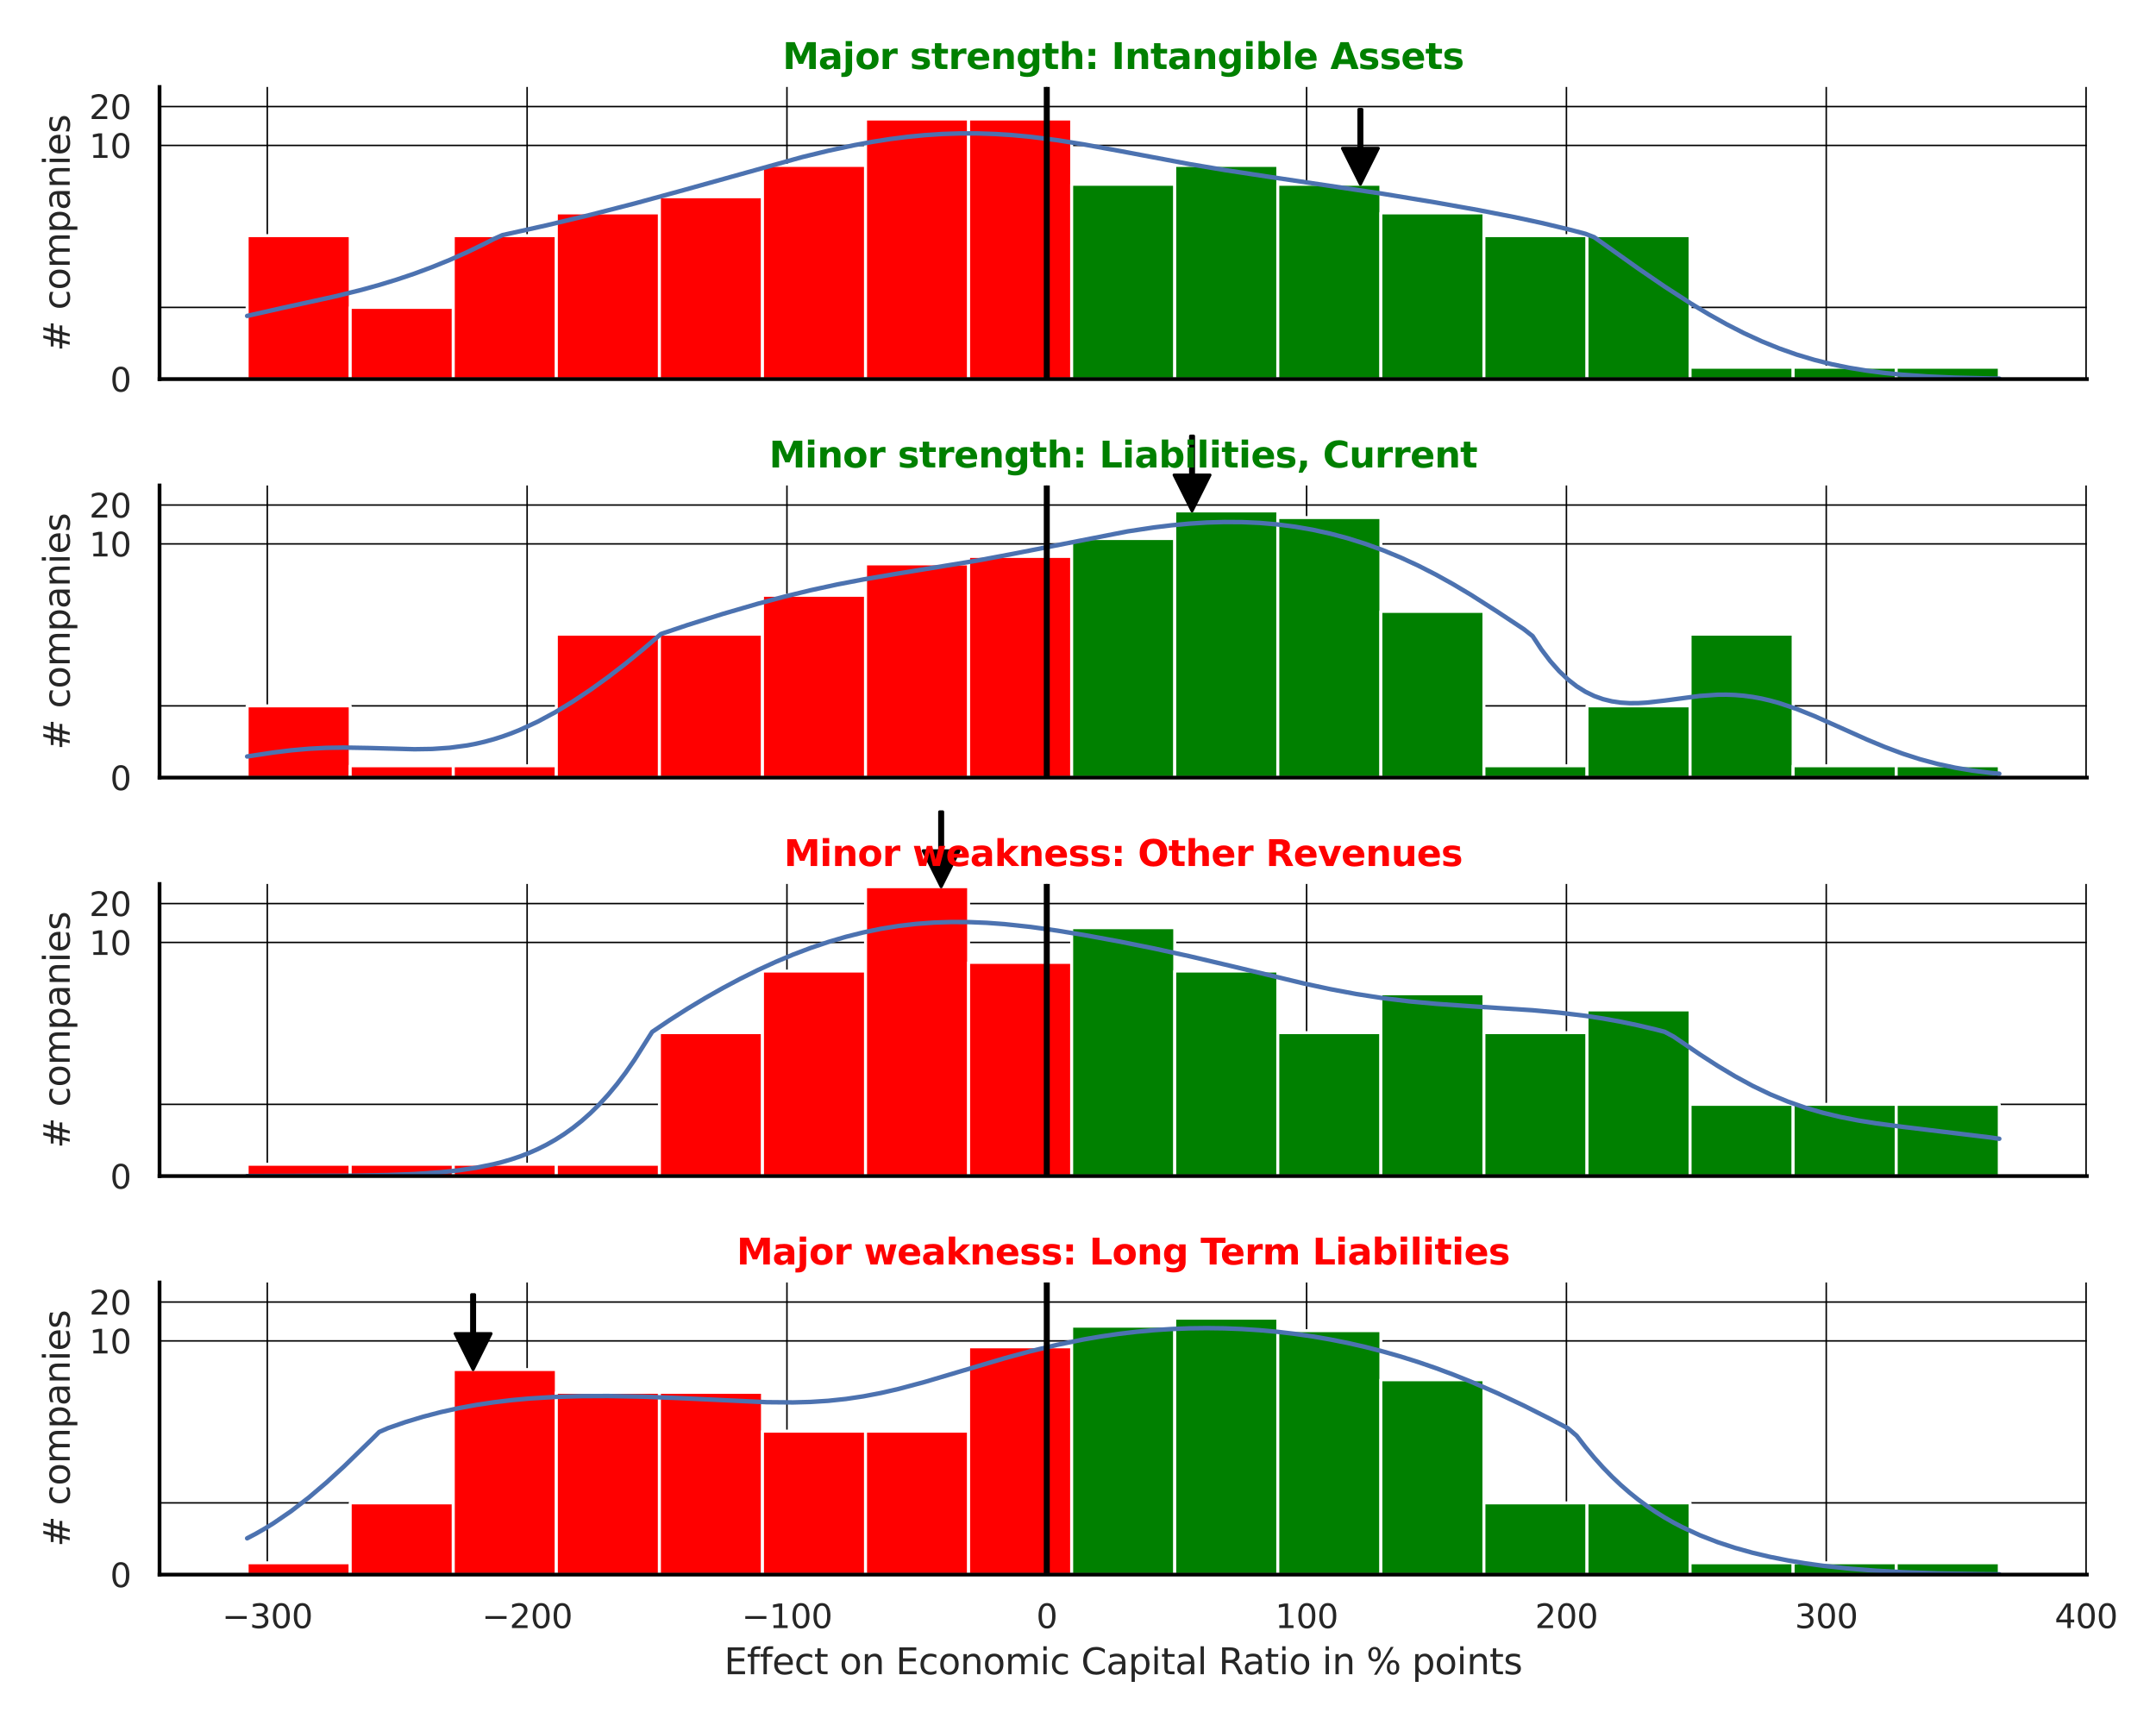 <?xml version="1.0" encoding="utf-8" standalone="no"?>
<!DOCTYPE svg PUBLIC "-//W3C//DTD SVG 1.1//EN"
  "http://www.w3.org/Graphics/SVG/1.1/DTD/svg11.dtd">
<svg xmlns:xlink="http://www.w3.org/1999/xlink" width="720pt" height="576pt" viewBox="0 0 720 576" xmlns="http://www.w3.org/2000/svg" version="1.1">
 <defs>
  <style type="text/css">*{stroke-linejoin: round; stroke-linecap: butt}</style>
 </defs>
 <g id="figure_1">
  <g id="patch_1">
   <path d="M 0 576 
L 720 576 
L 720 0 
L 0 0 
z
" style="fill: #ffffff"/>
  </g>
  <g id="axes_1">
   <g id="patch_2">
    <path d="M 53.28 126.585 
L 696.914 126.585 
L 696.914 29.04 
L 53.28 29.04 
z
" style="fill: #ffffff"/>
   </g>
   <g id="matplotlib.axis_1">
    <g id="xtick_1">
     <g id="line2d_1">
      <path d="M 89.263 126.585 
L 89.263 29.04 
" clip-path="url(#pf1deb06a3c)" style="fill: none; stroke: #000000; stroke-width: 0.5; stroke-linecap: round"/>
     </g>
    </g>
    <g id="xtick_2">
     <g id="line2d_2">
      <path d="M 176.032 126.585 
L 176.032 29.04 
" clip-path="url(#pf1deb06a3c)" style="fill: none; stroke: #000000; stroke-width: 0.5; stroke-linecap: round"/>
     </g>
    </g>
    <g id="xtick_3">
     <g id="line2d_3">
      <path d="M 262.802 126.585 
L 262.802 29.04 
" clip-path="url(#pf1deb06a3c)" style="fill: none; stroke: #000000; stroke-width: 0.5; stroke-linecap: round"/>
     </g>
    </g>
    <g id="xtick_4">
     <g id="line2d_4">
      <path d="M 349.571 126.585 
L 349.571 29.04 
" clip-path="url(#pf1deb06a3c)" style="fill: none; stroke: #000000; stroke-width: 0.5; stroke-linecap: round"/>
     </g>
    </g>
    <g id="xtick_5">
     <g id="line2d_5">
      <path d="M 436.34 126.585 
L 436.34 29.04 
" clip-path="url(#pf1deb06a3c)" style="fill: none; stroke: #000000; stroke-width: 0.5; stroke-linecap: round"/>
     </g>
    </g>
    <g id="xtick_6">
     <g id="line2d_6">
      <path d="M 523.11 126.585 
L 523.11 29.04 
" clip-path="url(#pf1deb06a3c)" style="fill: none; stroke: #000000; stroke-width: 0.5; stroke-linecap: round"/>
     </g>
    </g>
    <g id="xtick_7">
     <g id="line2d_7">
      <path d="M 609.879 126.585 
L 609.879 29.04 
" clip-path="url(#pf1deb06a3c)" style="fill: none; stroke: #000000; stroke-width: 0.5; stroke-linecap: round"/>
     </g>
    </g>
    <g id="xtick_8">
     <g id="line2d_8">
      <path d="M 696.648 126.585 
L 696.648 29.04 
" clip-path="url(#pf1deb06a3c)" style="fill: none; stroke: #000000; stroke-width: 0.5; stroke-linecap: round"/>
     </g>
    </g>
   </g>
   <g id="matplotlib.axis_2">
    <g id="ytick_1">
     <g id="line2d_9">
      <path d="M 53.28 126.585 
L 696.914 126.585 
" clip-path="url(#pf1deb06a3c)" style="fill: none; stroke: #000000; stroke-width: 0.5; stroke-linecap: round"/>
     </g>
     <g id="text_1">
      <!-- 0 -->
      <g style="fill: #262626" transform="translate(36.781 130.764) scale(0.11 -0.11)">
       <defs>
        <path id="DejaVuSans-30" d="M 2034 4250 
Q 1547 4250 1301 3770 
Q 1056 3291 1056 2328 
Q 1056 1369 1301 889 
Q 1547 409 2034 409 
Q 2525 409 2770 889 
Q 3016 1369 3016 2328 
Q 3016 3291 2770 3770 
Q 2525 4250 2034 4250 
z
M 2034 4750 
Q 2819 4750 3233 4129 
Q 3647 3509 3647 2328 
Q 3647 1150 3233 529 
Q 2819 -91 2034 -91 
Q 1250 -91 836 529 
Q 422 1150 422 2328 
Q 422 3509 836 4129 
Q 1250 4750 2034 4750 
z
" transform="scale(0.016)"/>
       </defs>
       <use xlink:href="#DejaVuSans-30"/>
      </g>
     </g>
    </g>
    <g id="ytick_2">
     <g id="line2d_10">
      <path d="M 53.28 48.55 
L 696.914 48.55 
" clip-path="url(#pf1deb06a3c)" style="fill: none; stroke: #000000; stroke-width: 0.5; stroke-linecap: round"/>
     </g>
     <g id="text_2">
      <!-- 10 -->
      <g style="fill: #262626" transform="translate(29.782 52.729) scale(0.11 -0.11)">
       <defs>
        <path id="DejaVuSans-31" d="M 794 531 
L 1825 531 
L 1825 4091 
L 703 3866 
L 703 4441 
L 1819 4666 
L 2450 4666 
L 2450 531 
L 3481 531 
L 3481 0 
L 794 0 
L 794 531 
z
" transform="scale(0.016)"/>
       </defs>
       <use xlink:href="#DejaVuSans-31"/>
       <use xlink:href="#DejaVuSans-30" transform="translate(63.623 0)"/>
      </g>
     </g>
    </g>
    <g id="ytick_3">
     <g id="line2d_11">
      <path d="M 53.28 35.572 
L 696.914 35.572 
" clip-path="url(#pf1deb06a3c)" style="fill: none; stroke: #000000; stroke-width: 0.5; stroke-linecap: round"/>
     </g>
     <g id="text_3">
      <!-- 20 -->
      <g style="fill: #262626" transform="translate(29.782 39.751) scale(0.11 -0.11)">
       <defs>
        <path id="DejaVuSans-32" d="M 1228 531 
L 3431 531 
L 3431 0 
L 469 0 
L 469 531 
Q 828 903 1448 1529 
Q 2069 2156 2228 2338 
Q 2531 2678 2651 2914 
Q 2772 3150 2772 3378 
Q 2772 3750 2511 3984 
Q 2250 4219 1831 4219 
Q 1534 4219 1204 4116 
Q 875 4013 500 3803 
L 500 4441 
Q 881 4594 1212 4672 
Q 1544 4750 1819 4750 
Q 2544 4750 2975 4387 
Q 3406 4025 3406 3419 
Q 3406 3131 3298 2873 
Q 3191 2616 2906 2266 
Q 2828 2175 2409 1742 
Q 1991 1309 1228 531 
z
" transform="scale(0.016)"/>
       </defs>
       <use xlink:href="#DejaVuSans-32"/>
       <use xlink:href="#DejaVuSans-30" transform="translate(63.623 0)"/>
      </g>
     </g>
    </g>
    <g id="ytick_4">
     <g id="line2d_12">
      <path d="M 53.28 102.634 
L 696.914 102.634 
" clip-path="url(#pf1deb06a3c)" style="fill: none; stroke: #000000; stroke-width: 0.5; stroke-linecap: round"/>
     </g>
    </g>
    <g id="text_4">
     <!-- # companies -->
     <g style="fill: #262626" transform="translate(23.287 117.335) rotate(-90) scale(0.12 -0.12)">
      <defs>
       <path id="DejaVuSans-23" d="M 3272 2816 
L 2363 2816 
L 2100 1772 
L 3016 1772 
L 3272 2816 
z
M 2803 4594 
L 2478 3297 
L 3391 3297 
L 3719 4594 
L 4219 4594 
L 3897 3297 
L 4872 3297 
L 4872 2816 
L 3775 2816 
L 3519 1772 
L 4513 1772 
L 4513 1294 
L 3397 1294 
L 3072 0 
L 2572 0 
L 2894 1294 
L 1978 1294 
L 1656 0 
L 1153 0 
L 1478 1294 
L 494 1294 
L 494 1772 
L 1594 1772 
L 1856 2816 
L 850 2816 
L 850 3297 
L 1978 3297 
L 2297 4594 
L 2803 4594 
z
" transform="scale(0.016)"/>
       <path id="DejaVuSans-20" transform="scale(0.016)"/>
       <path id="DejaVuSans-63" d="M 3122 3366 
L 3122 2828 
Q 2878 2963 2633 3030 
Q 2388 3097 2138 3097 
Q 1578 3097 1268 2742 
Q 959 2388 959 1747 
Q 959 1106 1268 751 
Q 1578 397 2138 397 
Q 2388 397 2633 464 
Q 2878 531 3122 666 
L 3122 134 
Q 2881 22 2623 -34 
Q 2366 -91 2075 -91 
Q 1284 -91 818 406 
Q 353 903 353 1747 
Q 353 2603 823 3093 
Q 1294 3584 2113 3584 
Q 2378 3584 2631 3529 
Q 2884 3475 3122 3366 
z
" transform="scale(0.016)"/>
       <path id="DejaVuSans-6f" d="M 1959 3097 
Q 1497 3097 1228 2736 
Q 959 2375 959 1747 
Q 959 1119 1226 758 
Q 1494 397 1959 397 
Q 2419 397 2687 759 
Q 2956 1122 2956 1747 
Q 2956 2369 2687 2733 
Q 2419 3097 1959 3097 
z
M 1959 3584 
Q 2709 3584 3137 3096 
Q 3566 2609 3566 1747 
Q 3566 888 3137 398 
Q 2709 -91 1959 -91 
Q 1206 -91 779 398 
Q 353 888 353 1747 
Q 353 2609 779 3096 
Q 1206 3584 1959 3584 
z
" transform="scale(0.016)"/>
       <path id="DejaVuSans-6d" d="M 3328 2828 
Q 3544 3216 3844 3400 
Q 4144 3584 4550 3584 
Q 5097 3584 5394 3201 
Q 5691 2819 5691 2113 
L 5691 0 
L 5113 0 
L 5113 2094 
Q 5113 2597 4934 2840 
Q 4756 3084 4391 3084 
Q 3944 3084 3684 2787 
Q 3425 2491 3425 1978 
L 3425 0 
L 2847 0 
L 2847 2094 
Q 2847 2600 2669 2842 
Q 2491 3084 2119 3084 
Q 1678 3084 1418 2786 
Q 1159 2488 1159 1978 
L 1159 0 
L 581 0 
L 581 3500 
L 1159 3500 
L 1159 2956 
Q 1356 3278 1631 3431 
Q 1906 3584 2284 3584 
Q 2666 3584 2933 3390 
Q 3200 3197 3328 2828 
z
" transform="scale(0.016)"/>
       <path id="DejaVuSans-70" d="M 1159 525 
L 1159 -1331 
L 581 -1331 
L 581 3500 
L 1159 3500 
L 1159 2969 
Q 1341 3281 1617 3432 
Q 1894 3584 2278 3584 
Q 2916 3584 3314 3078 
Q 3713 2572 3713 1747 
Q 3713 922 3314 415 
Q 2916 -91 2278 -91 
Q 1894 -91 1617 61 
Q 1341 213 1159 525 
z
M 3116 1747 
Q 3116 2381 2855 2742 
Q 2594 3103 2138 3103 
Q 1681 3103 1420 2742 
Q 1159 2381 1159 1747 
Q 1159 1113 1420 752 
Q 1681 391 2138 391 
Q 2594 391 2855 752 
Q 3116 1113 3116 1747 
z
" transform="scale(0.016)"/>
       <path id="DejaVuSans-61" d="M 2194 1759 
Q 1497 1759 1228 1600 
Q 959 1441 959 1056 
Q 959 750 1161 570 
Q 1363 391 1709 391 
Q 2188 391 2477 730 
Q 2766 1069 2766 1631 
L 2766 1759 
L 2194 1759 
z
M 3341 1997 
L 3341 0 
L 2766 0 
L 2766 531 
Q 2569 213 2275 61 
Q 1981 -91 1556 -91 
Q 1019 -91 701 211 
Q 384 513 384 1019 
Q 384 1609 779 1909 
Q 1175 2209 1959 2209 
L 2766 2209 
L 2766 2266 
Q 2766 2663 2505 2880 
Q 2244 3097 1772 3097 
Q 1472 3097 1187 3025 
Q 903 2953 641 2809 
L 641 3341 
Q 956 3463 1253 3523 
Q 1550 3584 1831 3584 
Q 2591 3584 2966 3190 
Q 3341 2797 3341 1997 
z
" transform="scale(0.016)"/>
       <path id="DejaVuSans-6e" d="M 3513 2113 
L 3513 0 
L 2938 0 
L 2938 2094 
Q 2938 2591 2744 2837 
Q 2550 3084 2163 3084 
Q 1697 3084 1428 2787 
Q 1159 2491 1159 1978 
L 1159 0 
L 581 0 
L 581 3500 
L 1159 3500 
L 1159 2956 
Q 1366 3272 1645 3428 
Q 1925 3584 2291 3584 
Q 2894 3584 3203 3211 
Q 3513 2838 3513 2113 
z
" transform="scale(0.016)"/>
       <path id="DejaVuSans-69" d="M 603 3500 
L 1178 3500 
L 1178 0 
L 603 0 
L 603 3500 
z
M 603 4863 
L 1178 4863 
L 1178 4134 
L 603 4134 
L 603 4863 
z
" transform="scale(0.016)"/>
       <path id="DejaVuSans-65" d="M 3597 1894 
L 3597 1613 
L 953 1613 
Q 991 1019 1311 708 
Q 1631 397 2203 397 
Q 2534 397 2845 478 
Q 3156 559 3463 722 
L 3463 178 
Q 3153 47 2828 -22 
Q 2503 -91 2169 -91 
Q 1331 -91 842 396 
Q 353 884 353 1716 
Q 353 2575 817 3079 
Q 1281 3584 2069 3584 
Q 2775 3584 3186 3129 
Q 3597 2675 3597 1894 
z
M 3022 2063 
Q 3016 2534 2758 2815 
Q 2500 3097 2075 3097 
Q 1594 3097 1305 2825 
Q 1016 2553 972 2059 
L 3022 2063 
z
" transform="scale(0.016)"/>
       <path id="DejaVuSans-73" d="M 2834 3397 
L 2834 2853 
Q 2591 2978 2328 3040 
Q 2066 3103 1784 3103 
Q 1356 3103 1142 2972 
Q 928 2841 928 2578 
Q 928 2378 1081 2264 
Q 1234 2150 1697 2047 
L 1894 2003 
Q 2506 1872 2764 1633 
Q 3022 1394 3022 966 
Q 3022 478 2636 193 
Q 2250 -91 1575 -91 
Q 1294 -91 989 -36 
Q 684 19 347 128 
L 347 722 
Q 666 556 975 473 
Q 1284 391 1588 391 
Q 1994 391 2212 530 
Q 2431 669 2431 922 
Q 2431 1156 2273 1281 
Q 2116 1406 1581 1522 
L 1381 1569 
Q 847 1681 609 1914 
Q 372 2147 372 2553 
Q 372 3047 722 3315 
Q 1072 3584 1716 3584 
Q 2034 3584 2315 3537 
Q 2597 3491 2834 3397 
z
" transform="scale(0.016)"/>
      </defs>
      <use xlink:href="#DejaVuSans-23"/>
      <use xlink:href="#DejaVuSans-20" transform="translate(83.789 0)"/>
      <use xlink:href="#DejaVuSans-63" transform="translate(115.576 0)"/>
      <use xlink:href="#DejaVuSans-6f" transform="translate(170.557 0)"/>
      <use xlink:href="#DejaVuSans-6d" transform="translate(231.738 0)"/>
      <use xlink:href="#DejaVuSans-70" transform="translate(329.15 0)"/>
      <use xlink:href="#DejaVuSans-61" transform="translate(392.627 0)"/>
      <use xlink:href="#DejaVuSans-6e" transform="translate(453.906 0)"/>
      <use xlink:href="#DejaVuSans-69" transform="translate(517.285 0)"/>
      <use xlink:href="#DejaVuSans-65" transform="translate(545.068 0)"/>
      <use xlink:href="#DejaVuSans-73" transform="translate(606.592 0)"/>
     </g>
    </g>
   </g>
   <g id="patch_3">
    <path d="M 82.536 126.585 
L 116.955 126.585 
L 116.955 78.684 
L 82.536 78.684 
z
" clip-path="url(#pf1deb06a3c)" style="fill: #ff0000; stroke: #ffffff; stroke-linejoin: miter"/>
   </g>
   <g id="patch_4">
    <path d="M 116.955 126.585 
L 151.374 126.585 
L 151.374 102.634 
L 116.955 102.634 
z
" clip-path="url(#pf1deb06a3c)" style="fill: #ff0000; stroke: #ffffff; stroke-linejoin: miter"/>
   </g>
   <g id="patch_5">
    <path d="M 151.374 126.585 
L 185.793 126.585 
L 185.793 78.684 
L 151.374 78.684 
z
" clip-path="url(#pf1deb06a3c)" style="fill: #ff0000; stroke: #ffffff; stroke-linejoin: miter"/>
   </g>
   <g id="patch_6">
    <path d="M 185.793 126.585 
L 220.212 126.585 
L 220.212 71.092 
L 185.793 71.092 
z
" clip-path="url(#pf1deb06a3c)" style="fill: #ff0000; stroke: #ffffff; stroke-linejoin: miter"/>
   </g>
   <g id="patch_7">
    <path d="M 220.212 126.585 
L 254.631 126.585 
L 254.631 65.706 
L 220.212 65.706 
z
" clip-path="url(#pf1deb06a3c)" style="fill: #ff0000; stroke: #ffffff; stroke-linejoin: miter"/>
   </g>
   <g id="patch_8">
    <path d="M 254.631 126.585 
L 289.05 126.585 
L 289.05 55.228 
L 254.631 55.228 
z
" clip-path="url(#pf1deb06a3c)" style="fill: #ff0000; stroke: #ffffff; stroke-linejoin: miter"/>
   </g>
   <g id="patch_9">
    <path d="M 289.05 126.585 
L 323.469 126.585 
L 323.469 39.75 
L 289.05 39.75 
z
" clip-path="url(#pf1deb06a3c)" style="fill: #ff0000; stroke: #ffffff; stroke-linejoin: miter"/>
   </g>
   <g id="patch_10">
    <path d="M 323.469 126.585 
L 357.888 126.585 
L 357.888 39.75 
L 323.469 39.75 
z
" clip-path="url(#pf1deb06a3c)" style="fill: #ff0000; stroke: #ffffff; stroke-linejoin: miter"/>
   </g>
   <g id="patch_11">
    <path d="M 357.888 126.585 
L 392.306 126.585 
L 392.306 61.528 
L 357.888 61.528 
z
" clip-path="url(#pf1deb06a3c)" style="fill: #008000; stroke: #ffffff; stroke-linejoin: miter"/>
   </g>
   <g id="patch_12">
    <path d="M 392.306 126.585 
L 426.725 126.585 
L 426.725 55.228 
L 392.306 55.228 
z
" clip-path="url(#pf1deb06a3c)" style="fill: #008000; stroke: #ffffff; stroke-linejoin: miter"/>
   </g>
   <g id="patch_13">
    <path d="M 426.725 126.585 
L 461.144 126.585 
L 461.144 61.528 
L 426.725 61.528 
z
" clip-path="url(#pf1deb06a3c)" style="fill: #008000; stroke: #ffffff; stroke-linejoin: miter"/>
   </g>
   <g id="patch_14">
    <path d="M 461.144 126.585 
L 495.563 126.585 
L 495.563 71.092 
L 461.144 71.092 
z
" clip-path="url(#pf1deb06a3c)" style="fill: #008000; stroke: #ffffff; stroke-linejoin: miter"/>
   </g>
   <g id="patch_15">
    <path d="M 495.563 126.585 
L 529.982 126.585 
L 529.982 78.684 
L 495.563 78.684 
z
" clip-path="url(#pf1deb06a3c)" style="fill: #008000; stroke: #ffffff; stroke-linejoin: miter"/>
   </g>
   <g id="patch_16">
    <path d="M 529.982 126.585 
L 564.401 126.585 
L 564.401 78.684 
L 529.982 78.684 
z
" clip-path="url(#pf1deb06a3c)" style="fill: #008000; stroke: #ffffff; stroke-linejoin: miter"/>
   </g>
   <g id="patch_17">
    <path d="M 564.401 126.585 
L 598.82 126.585 
L 598.82 122.638 
L 564.401 122.638 
z
" clip-path="url(#pf1deb06a3c)" style="fill: #008000; stroke: #ffffff; stroke-linejoin: miter"/>
   </g>
   <g id="patch_18">
    <path d="M 598.82 126.585 
L 633.239 126.585 
L 633.239 122.638 
L 598.82 122.638 
z
" clip-path="url(#pf1deb06a3c)" style="fill: #008000; stroke: #ffffff; stroke-linejoin: miter"/>
   </g>
   <g id="patch_19">
    <path d="M 633.239 126.585 
L 667.658 126.585 
L 667.658 122.638 
L 633.239 122.638 
z
" clip-path="url(#pf1deb06a3c)" style="fill: #008000; stroke: #ffffff; stroke-linejoin: miter"/>
   </g>
   <g id="line2d_13">
    <path d="M 82.536 105.488 
L 94.297 102.827 
L 111.939 98.96 
L 120.76 96.78 
L 126.641 95.151 
L 132.521 93.353 
L 138.402 91.37 
L 144.283 89.189 
L 150.163 86.801 
L 156.044 84.192 
L 161.924 81.342 
L 164.865 79.82 
L 167.805 78.506 
L 182.507 75.241 
L 197.208 71.728 
L 211.91 67.951 
L 226.611 63.941 
L 267.776 52.483 
L 276.597 50.338 
L 285.418 48.45 
L 291.298 47.365 
L 297.179 46.439 
L 303.059 45.685 
L 308.94 45.114 
L 314.821 44.732 
L 320.701 44.545 
L 326.582 44.552 
L 332.463 44.751 
L 338.343 45.133 
L 344.224 45.688 
L 353.045 46.808 
L 361.866 48.208 
L 373.627 50.353 
L 397.149 54.779 
L 408.911 56.765 
L 423.612 59.01 
L 461.836 64.71 
L 479.478 67.617 
L 494.18 70.239 
L 505.941 72.535 
L 514.762 74.432 
L 523.583 76.531 
L 529.463 78.071 
L 532.404 79.206 
L 547.105 89.658 
L 555.926 95.692 
L 564.747 101.39 
L 570.628 104.933 
L 576.508 108.226 
L 582.389 111.238 
L 588.27 113.946 
L 594.15 116.336 
L 600.031 118.408 
L 605.911 120.168 
L 611.792 121.636 
L 617.673 122.834 
L 623.553 123.792 
L 629.434 124.544 
L 635.315 125.12 
L 644.135 125.726 
L 652.956 126.102 
L 664.718 126.376 
L 667.658 126.418 
L 667.658 126.418 
" clip-path="url(#pf1deb06a3c)" style="fill: none; stroke: #4c72b0; stroke-width: 1.5; stroke-linecap: round"/>
   </g>
   <g id="line2d_14">
    <path d="M 349.571 126.585 
L 349.571 29.04 
" clip-path="url(#pf1deb06a3c)" style="fill: none; stroke: #000000; stroke-width: 2; stroke-linecap: round"/>
   </g>
   <g id="patch_20">
    <path d="M 53.28 126.585 
L 53.28 29.04 
" style="fill: none; stroke: #000000; stroke-width: 1.25; stroke-linejoin: miter; stroke-linecap: square"/>
   </g>
   <g id="patch_21">
    <path d="M 53.28 126.585 
L 696.914 126.585 
" style="fill: none; stroke: #000000; stroke-width: 1.25; stroke-linejoin: miter; stroke-linecap: square"/>
   </g>
   <g id="patch_22">
    <path d="M 454.802 36.528 
Q 454.802 43.027 454.802 49.525 
L 460.302 49.525 
Q 457.302 55.527 454.302 61.528 
Q 451.302 55.527 448.302 49.525 
L 453.802 49.525 
Q 453.802 43.027 453.802 36.528 
L 454.802 36.528 
z
" style="stroke: #000000; stroke-linecap: round"/>
   </g>
   <g id="text_5">
    <!-- Major strength: Intangible Assets -->
    <g style="fill: #008000" transform="translate(261.344 23.04) scale(0.12 -0.12)">
     <defs>
      <path id="DejaVuSans-Bold-4d" d="M 588 4666 
L 2119 4666 
L 3181 2169 
L 4250 4666 
L 5778 4666 
L 5778 0 
L 4641 0 
L 4641 3413 
L 3566 897 
L 2803 897 
L 1728 3413 
L 1728 0 
L 588 0 
L 588 4666 
z
" transform="scale(0.016)"/>
      <path id="DejaVuSans-Bold-61" d="M 2106 1575 
Q 1756 1575 1579 1456 
Q 1403 1338 1403 1106 
Q 1403 894 1545 773 
Q 1688 653 1941 653 
Q 2256 653 2472 879 
Q 2688 1106 2688 1447 
L 2688 1575 
L 2106 1575 
z
M 3816 1997 
L 3816 0 
L 2688 0 
L 2688 519 
Q 2463 200 2181 54 
Q 1900 -91 1497 -91 
Q 953 -91 614 226 
Q 275 544 275 1050 
Q 275 1666 698 1953 
Q 1122 2241 2028 2241 
L 2688 2241 
L 2688 2328 
Q 2688 2594 2478 2717 
Q 2269 2841 1825 2841 
Q 1466 2841 1156 2769 
Q 847 2697 581 2553 
L 581 3406 
Q 941 3494 1303 3539 
Q 1666 3584 2028 3584 
Q 2975 3584 3395 3211 
Q 3816 2838 3816 1997 
z
" transform="scale(0.016)"/>
      <path id="DejaVuSans-Bold-6a" d="M 538 3500 
L 1656 3500 
L 1656 63 
Q 1656 -641 1318 -1011 
Q 981 -1381 341 -1381 
L -213 -1381 
L -213 -647 
L -19 -647 
Q 300 -647 419 -503 
Q 538 -359 538 63 
L 538 3500 
z
M 538 4863 
L 1656 4863 
L 1656 3950 
L 538 3950 
L 538 4863 
z
" transform="scale(0.016)"/>
      <path id="DejaVuSans-Bold-6f" d="M 2203 2784 
Q 1831 2784 1636 2517 
Q 1441 2250 1441 1747 
Q 1441 1244 1636 976 
Q 1831 709 2203 709 
Q 2569 709 2762 976 
Q 2956 1244 2956 1747 
Q 2956 2250 2762 2517 
Q 2569 2784 2203 2784 
z
M 2203 3584 
Q 3106 3584 3614 3096 
Q 4122 2609 4122 1747 
Q 4122 884 3614 396 
Q 3106 -91 2203 -91 
Q 1297 -91 786 396 
Q 275 884 275 1747 
Q 275 2609 786 3096 
Q 1297 3584 2203 3584 
z
" transform="scale(0.016)"/>
      <path id="DejaVuSans-Bold-72" d="M 3138 2547 
Q 2991 2616 2845 2648 
Q 2700 2681 2553 2681 
Q 2122 2681 1889 2404 
Q 1656 2128 1656 1613 
L 1656 0 
L 538 0 
L 538 3500 
L 1656 3500 
L 1656 2925 
Q 1872 3269 2151 3426 
Q 2431 3584 2822 3584 
Q 2878 3584 2943 3579 
Q 3009 3575 3134 3559 
L 3138 2547 
z
" transform="scale(0.016)"/>
      <path id="DejaVuSans-Bold-20" transform="scale(0.016)"/>
      <path id="DejaVuSans-Bold-73" d="M 3272 3391 
L 3272 2541 
Q 2913 2691 2578 2766 
Q 2244 2841 1947 2841 
Q 1628 2841 1473 2761 
Q 1319 2681 1319 2516 
Q 1319 2381 1436 2309 
Q 1553 2238 1856 2203 
L 2053 2175 
Q 2913 2066 3209 1816 
Q 3506 1566 3506 1031 
Q 3506 472 3093 190 
Q 2681 -91 1863 -91 
Q 1516 -91 1145 -36 
Q 775 19 384 128 
L 384 978 
Q 719 816 1070 734 
Q 1422 653 1784 653 
Q 2113 653 2278 743 
Q 2444 834 2444 1013 
Q 2444 1163 2330 1236 
Q 2216 1309 1875 1350 
L 1678 1375 
Q 931 1469 631 1722 
Q 331 1975 331 2491 
Q 331 3047 712 3315 
Q 1094 3584 1881 3584 
Q 2191 3584 2531 3537 
Q 2872 3491 3272 3391 
z
" transform="scale(0.016)"/>
      <path id="DejaVuSans-Bold-74" d="M 1759 4494 
L 1759 3500 
L 2913 3500 
L 2913 2700 
L 1759 2700 
L 1759 1216 
Q 1759 972 1856 886 
Q 1953 800 2241 800 
L 2816 800 
L 2816 0 
L 1856 0 
Q 1194 0 917 276 
Q 641 553 641 1216 
L 641 2700 
L 84 2700 
L 84 3500 
L 641 3500 
L 641 4494 
L 1759 4494 
z
" transform="scale(0.016)"/>
      <path id="DejaVuSans-Bold-65" d="M 4031 1759 
L 4031 1441 
L 1416 1441 
Q 1456 1047 1700 850 
Q 1944 653 2381 653 
Q 2734 653 3104 758 
Q 3475 863 3866 1075 
L 3866 213 
Q 3469 63 3072 -14 
Q 2675 -91 2278 -91 
Q 1328 -91 801 392 
Q 275 875 275 1747 
Q 275 2603 792 3093 
Q 1309 3584 2216 3584 
Q 3041 3584 3536 3087 
Q 4031 2591 4031 1759 
z
M 2881 2131 
Q 2881 2450 2695 2645 
Q 2509 2841 2209 2841 
Q 1884 2841 1681 2658 
Q 1478 2475 1428 2131 
L 2881 2131 
z
" transform="scale(0.016)"/>
      <path id="DejaVuSans-Bold-6e" d="M 4056 2131 
L 4056 0 
L 2931 0 
L 2931 347 
L 2931 1631 
Q 2931 2084 2911 2256 
Q 2891 2428 2841 2509 
Q 2775 2619 2662 2680 
Q 2550 2741 2406 2741 
Q 2056 2741 1856 2470 
Q 1656 2200 1656 1722 
L 1656 0 
L 538 0 
L 538 3500 
L 1656 3500 
L 1656 2988 
Q 1909 3294 2193 3439 
Q 2478 3584 2822 3584 
Q 3428 3584 3742 3212 
Q 4056 2841 4056 2131 
z
" transform="scale(0.016)"/>
      <path id="DejaVuSans-Bold-67" d="M 2919 594 
Q 2688 288 2409 144 
Q 2131 0 1766 0 
Q 1125 0 706 504 
Q 288 1009 288 1791 
Q 288 2575 706 3076 
Q 1125 3578 1766 3578 
Q 2131 3578 2409 3434 
Q 2688 3291 2919 2981 
L 2919 3500 
L 4044 3500 
L 4044 353 
Q 4044 -491 3511 -936 
Q 2978 -1381 1966 -1381 
Q 1638 -1381 1331 -1331 
Q 1025 -1281 716 -1178 
L 716 -306 
Q 1009 -475 1290 -558 
Q 1572 -641 1856 -641 
Q 2406 -641 2662 -400 
Q 2919 -159 2919 353 
L 2919 594 
z
M 2181 2772 
Q 1834 2772 1640 2515 
Q 1447 2259 1447 1791 
Q 1447 1309 1634 1061 
Q 1822 813 2181 813 
Q 2531 813 2725 1069 
Q 2919 1325 2919 1791 
Q 2919 2259 2725 2515 
Q 2531 2772 2181 2772 
z
" transform="scale(0.016)"/>
      <path id="DejaVuSans-Bold-68" d="M 4056 2131 
L 4056 0 
L 2931 0 
L 2931 347 
L 2931 1625 
Q 2931 2084 2911 2256 
Q 2891 2428 2841 2509 
Q 2775 2619 2662 2680 
Q 2550 2741 2406 2741 
Q 2056 2741 1856 2470 
Q 1656 2200 1656 1722 
L 1656 0 
L 538 0 
L 538 4863 
L 1656 4863 
L 1656 2988 
Q 1909 3294 2193 3439 
Q 2478 3584 2822 3584 
Q 3428 3584 3742 3212 
Q 4056 2841 4056 2131 
z
" transform="scale(0.016)"/>
      <path id="DejaVuSans-Bold-3a" d="M 716 3500 
L 1844 3500 
L 1844 2291 
L 716 2291 
L 716 3500 
z
M 716 1209 
L 1844 1209 
L 1844 0 
L 716 0 
L 716 1209 
z
" transform="scale(0.016)"/>
      <path id="DejaVuSans-Bold-49" d="M 588 4666 
L 1791 4666 
L 1791 0 
L 588 0 
L 588 4666 
z
" transform="scale(0.016)"/>
      <path id="DejaVuSans-Bold-69" d="M 538 3500 
L 1656 3500 
L 1656 0 
L 538 0 
L 538 3500 
z
M 538 4863 
L 1656 4863 
L 1656 3950 
L 538 3950 
L 538 4863 
z
" transform="scale(0.016)"/>
      <path id="DejaVuSans-Bold-62" d="M 2400 722 
Q 2759 722 2948 984 
Q 3138 1247 3138 1747 
Q 3138 2247 2948 2509 
Q 2759 2772 2400 2772 
Q 2041 2772 1848 2508 
Q 1656 2244 1656 1747 
Q 1656 1250 1848 986 
Q 2041 722 2400 722 
z
M 1656 2988 
Q 1888 3294 2169 3439 
Q 2450 3584 2816 3584 
Q 3463 3584 3878 3070 
Q 4294 2556 4294 1747 
Q 4294 938 3878 423 
Q 3463 -91 2816 -91 
Q 2450 -91 2169 54 
Q 1888 200 1656 506 
L 1656 0 
L 538 0 
L 538 4863 
L 1656 4863 
L 1656 2988 
z
" transform="scale(0.016)"/>
      <path id="DejaVuSans-Bold-6c" d="M 538 4863 
L 1656 4863 
L 1656 0 
L 538 0 
L 538 4863 
z
" transform="scale(0.016)"/>
      <path id="DejaVuSans-Bold-41" d="M 3419 850 
L 1538 850 
L 1241 0 
L 31 0 
L 1759 4666 
L 3194 4666 
L 4922 0 
L 3713 0 
L 3419 850 
z
M 1838 1716 
L 3116 1716 
L 2478 3572 
L 1838 1716 
z
" transform="scale(0.016)"/>
     </defs>
     <use xlink:href="#DejaVuSans-Bold-4d"/>
     <use xlink:href="#DejaVuSans-Bold-61" transform="translate(99.512 0)"/>
     <use xlink:href="#DejaVuSans-Bold-6a" transform="translate(166.992 0)"/>
     <use xlink:href="#DejaVuSans-Bold-6f" transform="translate(201.27 0)"/>
     <use xlink:href="#DejaVuSans-Bold-72" transform="translate(269.971 0)"/>
     <use xlink:href="#DejaVuSans-Bold-20" transform="translate(319.287 0)"/>
     <use xlink:href="#DejaVuSans-Bold-73" transform="translate(354.102 0)"/>
     <use xlink:href="#DejaVuSans-Bold-74" transform="translate(413.623 0)"/>
     <use xlink:href="#DejaVuSans-Bold-72" transform="translate(461.426 0)"/>
     <use xlink:href="#DejaVuSans-Bold-65" transform="translate(510.742 0)"/>
     <use xlink:href="#DejaVuSans-Bold-6e" transform="translate(578.564 0)"/>
     <use xlink:href="#DejaVuSans-Bold-67" transform="translate(649.756 0)"/>
     <use xlink:href="#DejaVuSans-Bold-74" transform="translate(721.338 0)"/>
     <use xlink:href="#DejaVuSans-Bold-68" transform="translate(769.141 0)"/>
     <use xlink:href="#DejaVuSans-Bold-3a" transform="translate(840.332 0)"/>
     <use xlink:href="#DejaVuSans-Bold-20" transform="translate(880.322 0)"/>
     <use xlink:href="#DejaVuSans-Bold-49" transform="translate(915.137 0)"/>
     <use xlink:href="#DejaVuSans-Bold-6e" transform="translate(952.344 0)"/>
     <use xlink:href="#DejaVuSans-Bold-74" transform="translate(1023.535 0)"/>
     <use xlink:href="#DejaVuSans-Bold-61" transform="translate(1071.338 0)"/>
     <use xlink:href="#DejaVuSans-Bold-6e" transform="translate(1138.818 0)"/>
     <use xlink:href="#DejaVuSans-Bold-67" transform="translate(1210.01 0)"/>
     <use xlink:href="#DejaVuSans-Bold-69" transform="translate(1281.592 0)"/>
     <use xlink:href="#DejaVuSans-Bold-62" transform="translate(1315.869 0)"/>
     <use xlink:href="#DejaVuSans-Bold-6c" transform="translate(1387.451 0)"/>
     <use xlink:href="#DejaVuSans-Bold-65" transform="translate(1421.729 0)"/>
     <use xlink:href="#DejaVuSans-Bold-20" transform="translate(1489.551 0)"/>
     <use xlink:href="#DejaVuSans-Bold-41" transform="translate(1524.365 0)"/>
     <use xlink:href="#DejaVuSans-Bold-73" transform="translate(1601.758 0)"/>
     <use xlink:href="#DejaVuSans-Bold-73" transform="translate(1661.279 0)"/>
     <use xlink:href="#DejaVuSans-Bold-65" transform="translate(1720.801 0)"/>
     <use xlink:href="#DejaVuSans-Bold-74" transform="translate(1788.623 0)"/>
     <use xlink:href="#DejaVuSans-Bold-73" transform="translate(1836.426 0)"/>
    </g>
   </g>
  </g>
  <g id="axes_2">
   <g id="patch_23">
    <path d="M 53.28 259.65 
L 696.914 259.65 
L 696.914 162.105 
L 53.28 162.105 
z
" style="fill: #ffffff"/>
   </g>
   <g id="matplotlib.axis_3">
    <g id="xtick_9">
     <g id="line2d_15">
      <path d="M 89.263 259.65 
L 89.263 162.105 
" clip-path="url(#p4630bc2a32)" style="fill: none; stroke: #000000; stroke-width: 0.5; stroke-linecap: round"/>
     </g>
    </g>
    <g id="xtick_10">
     <g id="line2d_16">
      <path d="M 176.032 259.65 
L 176.032 162.105 
" clip-path="url(#p4630bc2a32)" style="fill: none; stroke: #000000; stroke-width: 0.5; stroke-linecap: round"/>
     </g>
    </g>
    <g id="xtick_11">
     <g id="line2d_17">
      <path d="M 262.802 259.65 
L 262.802 162.105 
" clip-path="url(#p4630bc2a32)" style="fill: none; stroke: #000000; stroke-width: 0.5; stroke-linecap: round"/>
     </g>
    </g>
    <g id="xtick_12">
     <g id="line2d_18">
      <path d="M 349.571 259.65 
L 349.571 162.105 
" clip-path="url(#p4630bc2a32)" style="fill: none; stroke: #000000; stroke-width: 0.5; stroke-linecap: round"/>
     </g>
    </g>
    <g id="xtick_13">
     <g id="line2d_19">
      <path d="M 436.34 259.65 
L 436.34 162.105 
" clip-path="url(#p4630bc2a32)" style="fill: none; stroke: #000000; stroke-width: 0.5; stroke-linecap: round"/>
     </g>
    </g>
    <g id="xtick_14">
     <g id="line2d_20">
      <path d="M 523.11 259.65 
L 523.11 162.105 
" clip-path="url(#p4630bc2a32)" style="fill: none; stroke: #000000; stroke-width: 0.5; stroke-linecap: round"/>
     </g>
    </g>
    <g id="xtick_15">
     <g id="line2d_21">
      <path d="M 609.879 259.65 
L 609.879 162.105 
" clip-path="url(#p4630bc2a32)" style="fill: none; stroke: #000000; stroke-width: 0.5; stroke-linecap: round"/>
     </g>
    </g>
    <g id="xtick_16">
     <g id="line2d_22">
      <path d="M 696.648 259.65 
L 696.648 162.105 
" clip-path="url(#p4630bc2a32)" style="fill: none; stroke: #000000; stroke-width: 0.5; stroke-linecap: round"/>
     </g>
    </g>
   </g>
   <g id="matplotlib.axis_4">
    <g id="ytick_5">
     <g id="line2d_23">
      <path d="M 53.28 259.65 
L 696.914 259.65 
" clip-path="url(#p4630bc2a32)" style="fill: none; stroke: #000000; stroke-width: 0.5; stroke-linecap: round"/>
     </g>
     <g id="text_6">
      <!-- 0 -->
      <g style="fill: #262626" transform="translate(36.781 263.829) scale(0.11 -0.11)">
       <use xlink:href="#DejaVuSans-30"/>
      </g>
     </g>
    </g>
    <g id="ytick_6">
     <g id="line2d_24">
      <path d="M 53.28 181.615 
L 696.914 181.615 
" clip-path="url(#p4630bc2a32)" style="fill: none; stroke: #000000; stroke-width: 0.5; stroke-linecap: round"/>
     </g>
     <g id="text_7">
      <!-- 10 -->
      <g style="fill: #262626" transform="translate(29.782 185.794) scale(0.11 -0.11)">
       <use xlink:href="#DejaVuSans-31"/>
       <use xlink:href="#DejaVuSans-30" transform="translate(63.623 0)"/>
      </g>
     </g>
    </g>
    <g id="ytick_7">
     <g id="line2d_25">
      <path d="M 53.28 168.637 
L 696.914 168.637 
" clip-path="url(#p4630bc2a32)" style="fill: none; stroke: #000000; stroke-width: 0.5; stroke-linecap: round"/>
     </g>
     <g id="text_8">
      <!-- 20 -->
      <g style="fill: #262626" transform="translate(29.782 172.816) scale(0.11 -0.11)">
       <use xlink:href="#DejaVuSans-32"/>
       <use xlink:href="#DejaVuSans-30" transform="translate(63.623 0)"/>
      </g>
     </g>
    </g>
    <g id="ytick_8">
     <g id="line2d_26">
      <path d="M 53.28 235.699 
L 696.914 235.699 
" clip-path="url(#p4630bc2a32)" style="fill: none; stroke: #000000; stroke-width: 0.5; stroke-linecap: round"/>
     </g>
    </g>
    <g id="text_9">
     <!-- # companies -->
     <g style="fill: #262626" transform="translate(23.287 250.4) rotate(-90) scale(0.12 -0.12)">
      <use xlink:href="#DejaVuSans-23"/>
      <use xlink:href="#DejaVuSans-20" transform="translate(83.789 0)"/>
      <use xlink:href="#DejaVuSans-63" transform="translate(115.576 0)"/>
      <use xlink:href="#DejaVuSans-6f" transform="translate(170.557 0)"/>
      <use xlink:href="#DejaVuSans-6d" transform="translate(231.738 0)"/>
      <use xlink:href="#DejaVuSans-70" transform="translate(329.15 0)"/>
      <use xlink:href="#DejaVuSans-61" transform="translate(392.627 0)"/>
      <use xlink:href="#DejaVuSans-6e" transform="translate(453.906 0)"/>
      <use xlink:href="#DejaVuSans-69" transform="translate(517.285 0)"/>
      <use xlink:href="#DejaVuSans-65" transform="translate(545.068 0)"/>
      <use xlink:href="#DejaVuSans-73" transform="translate(606.592 0)"/>
     </g>
    </g>
   </g>
   <g id="patch_24">
    <path d="M 82.536 259.65 
L 116.955 259.65 
L 116.955 235.699 
L 82.536 235.699 
z
" clip-path="url(#p4630bc2a32)" style="fill: #ff0000; stroke: #ffffff; stroke-linejoin: miter"/>
   </g>
   <g id="patch_25">
    <path d="M 116.955 259.65 
L 151.374 259.65 
L 151.374 255.703 
L 116.955 255.703 
z
" clip-path="url(#p4630bc2a32)" style="fill: #ff0000; stroke: #ffffff; stroke-linejoin: miter"/>
   </g>
   <g id="patch_26">
    <path d="M 151.374 259.65 
L 185.793 259.65 
L 185.793 255.703 
L 151.374 255.703 
z
" clip-path="url(#p4630bc2a32)" style="fill: #ff0000; stroke: #ffffff; stroke-linejoin: miter"/>
   </g>
   <g id="patch_27">
    <path d="M 185.793 259.65 
L 220.212 259.65 
L 220.212 211.749 
L 185.793 211.749 
z
" clip-path="url(#p4630bc2a32)" style="fill: #ff0000; stroke: #ffffff; stroke-linejoin: miter"/>
   </g>
   <g id="patch_28">
    <path d="M 220.212 259.65 
L 254.631 259.65 
L 254.631 211.749 
L 220.212 211.749 
z
" clip-path="url(#p4630bc2a32)" style="fill: #ff0000; stroke: #ffffff; stroke-linejoin: miter"/>
   </g>
   <g id="patch_29">
    <path d="M 254.631 259.65 
L 289.05 259.65 
L 289.05 198.771 
L 254.631 198.771 
z
" clip-path="url(#p4630bc2a32)" style="fill: #ff0000; stroke: #ffffff; stroke-linejoin: miter"/>
   </g>
   <g id="patch_30">
    <path d="M 289.05 259.65 
L 323.469 259.65 
L 323.469 188.293 
L 289.05 188.293 
z
" clip-path="url(#p4630bc2a32)" style="fill: #ff0000; stroke: #ffffff; stroke-linejoin: miter"/>
   </g>
   <g id="patch_31">
    <path d="M 323.469 259.65 
L 357.888 259.65 
L 357.888 185.793 
L 323.469 185.793 
z
" clip-path="url(#p4630bc2a32)" style="fill: #ff0000; stroke: #ffffff; stroke-linejoin: miter"/>
   </g>
   <g id="patch_32">
    <path d="M 357.888 259.65 
L 392.306 259.65 
L 392.306 179.831 
L 357.888 179.831 
z
" clip-path="url(#p4630bc2a32)" style="fill: #008000; stroke: #ffffff; stroke-linejoin: miter"/>
   </g>
   <g id="patch_33">
    <path d="M 392.306 259.65 
L 426.725 259.65 
L 426.725 170.61 
L 392.306 170.61 
z
" clip-path="url(#p4630bc2a32)" style="fill: #008000; stroke: #ffffff; stroke-linejoin: miter"/>
   </g>
   <g id="patch_34">
    <path d="M 426.725 259.65 
L 461.144 259.65 
L 461.144 172.815 
L 426.725 172.815 
z
" clip-path="url(#p4630bc2a32)" style="fill: #008000; stroke: #ffffff; stroke-linejoin: miter"/>
   </g>
   <g id="patch_35">
    <path d="M 461.144 259.65 
L 495.563 259.65 
L 495.563 204.157 
L 461.144 204.157 
z
" clip-path="url(#p4630bc2a32)" style="fill: #008000; stroke: #ffffff; stroke-linejoin: miter"/>
   </g>
   <g id="patch_36">
    <path d="M 495.563 259.65 
L 529.982 259.65 
L 529.982 255.703 
L 495.563 255.703 
z
" clip-path="url(#p4630bc2a32)" style="fill: #008000; stroke: #ffffff; stroke-linejoin: miter"/>
   </g>
   <g id="patch_37">
    <path d="M 529.982 259.65 
L 564.401 259.65 
L 564.401 235.699 
L 529.982 235.699 
z
" clip-path="url(#p4630bc2a32)" style="fill: #008000; stroke: #ffffff; stroke-linejoin: miter"/>
   </g>
   <g id="patch_38">
    <path d="M 564.401 259.65 
L 598.82 259.65 
L 598.82 211.749 
L 564.401 211.749 
z
" clip-path="url(#p4630bc2a32)" style="fill: #008000; stroke: #ffffff; stroke-linejoin: miter"/>
   </g>
   <g id="patch_39">
    <path d="M 598.82 259.65 
L 633.239 259.65 
L 633.239 255.703 
L 598.82 255.703 
z
" clip-path="url(#p4630bc2a32)" style="fill: #008000; stroke: #ffffff; stroke-linejoin: miter"/>
   </g>
   <g id="patch_40">
    <path d="M 633.239 259.65 
L 667.658 259.65 
L 667.658 255.703 
L 633.239 255.703 
z
" clip-path="url(#p4630bc2a32)" style="fill: #008000; stroke: #ffffff; stroke-linejoin: miter"/>
   </g>
   <g id="line2d_27">
    <path d="M 82.536 252.598 
L 91.357 251.255 
L 97.238 250.539 
L 103.118 250.019 
L 108.999 249.714 
L 114.88 249.618 
L 123.7 249.776 
L 138.402 250.178 
L 144.283 250.085 
L 150.163 249.688 
L 156.044 248.901 
L 158.984 248.339 
L 161.924 247.658 
L 164.865 246.853 
L 167.805 245.923 
L 170.745 244.868 
L 173.686 243.688 
L 179.566 240.971 
L 185.447 237.806 
L 191.328 234.239 
L 197.208 230.317 
L 203.089 226.079 
L 208.969 221.548 
L 214.85 216.731 
L 220.731 211.697 
L 229.552 208.719 
L 241.313 205.017 
L 253.074 201.592 
L 261.895 199.234 
L 270.716 197.087 
L 279.537 195.171 
L 288.358 193.474 
L 300.119 191.473 
L 326.582 187.137 
L 338.343 184.931 
L 376.567 177.436 
L 385.388 176.11 
L 391.269 175.399 
L 397.149 174.849 
L 403.03 174.479 
L 408.911 174.305 
L 414.791 174.343 
L 420.672 174.608 
L 426.552 175.112 
L 432.433 175.867 
L 438.314 176.884 
L 444.194 178.171 
L 450.075 179.736 
L 455.956 181.586 
L 461.836 183.722 
L 467.717 186.148 
L 473.597 188.861 
L 479.478 191.856 
L 485.359 195.12 
L 491.239 198.629 
L 500.06 204.262 
L 508.881 210.094 
L 511.821 212.405 
L 514.762 216.872 
L 517.702 220.75 
L 520.642 224.066 
L 523.583 226.854 
L 526.523 229.149 
L 529.463 230.989 
L 532.404 232.413 
L 535.344 233.462 
L 538.284 234.18 
L 541.225 234.61 
L 544.165 234.794 
L 547.105 234.776 
L 550.046 234.599 
L 555.926 233.931 
L 567.687 232.38 
L 573.568 231.984 
L 576.508 231.96 
L 579.449 232.068 
L 582.389 232.319 
L 585.329 232.716 
L 588.27 233.258 
L 591.21 233.941 
L 594.15 234.758 
L 600.031 236.746 
L 605.911 239.104 
L 614.732 243.026 
L 623.553 246.979 
L 629.434 249.427 
L 635.315 251.622 
L 641.195 253.516 
L 647.076 255.091 
L 652.956 256.353 
L 658.837 257.332 
L 664.718 258.065 
L 667.658 258.353 
L 667.658 258.353 
" clip-path="url(#p4630bc2a32)" style="fill: none; stroke: #4c72b0; stroke-width: 1.5; stroke-linecap: round"/>
   </g>
   <g id="line2d_28">
    <path d="M 349.571 259.65 
L 349.571 162.105 
" clip-path="url(#p4630bc2a32)" style="fill: none; stroke: #000000; stroke-width: 2; stroke-linecap: round"/>
   </g>
   <g id="patch_41">
    <path d="M 53.28 259.65 
L 53.28 162.105 
" style="fill: none; stroke: #000000; stroke-width: 1.25; stroke-linejoin: miter; stroke-linecap: square"/>
   </g>
   <g id="patch_42">
    <path d="M 53.28 259.65 
L 696.914 259.65 
" style="fill: none; stroke: #000000; stroke-width: 1.25; stroke-linejoin: miter; stroke-linecap: square"/>
   </g>
   <g id="patch_43">
    <path d="M 398.587 145.61 
Q 398.587 152.109 398.587 158.607 
L 404.087 158.607 
Q 401.087 164.609 398.087 170.61 
Q 395.087 164.609 392.087 158.607 
L 397.587 158.607 
Q 397.587 152.109 397.587 145.61 
L 398.587 145.61 
z
" style="stroke: #000000; stroke-linecap: round"/>
   </g>
   <g id="text_10">
    <!-- Minor strength: Liabilities, Current -->
    <g style="fill: #008000" transform="translate(256.84 156.105) scale(0.12 -0.12)">
     <defs>
      <path id="DejaVuSans-Bold-4c" d="M 588 4666 
L 1791 4666 
L 1791 909 
L 3903 909 
L 3903 0 
L 588 0 
L 588 4666 
z
" transform="scale(0.016)"/>
      <path id="DejaVuSans-Bold-2c" d="M 653 1209 
L 1778 1209 
L 1778 256 
L 1006 -909 
L 341 -909 
L 653 256 
L 653 1209 
z
" transform="scale(0.016)"/>
      <path id="DejaVuSans-Bold-43" d="M 4288 256 
Q 3956 84 3597 -3 
Q 3238 -91 2847 -91 
Q 1681 -91 1000 561 
Q 319 1213 319 2328 
Q 319 3447 1000 4098 
Q 1681 4750 2847 4750 
Q 3238 4750 3597 4662 
Q 3956 4575 4288 4403 
L 4288 3438 
Q 3953 3666 3628 3772 
Q 3303 3878 2944 3878 
Q 2300 3878 1931 3465 
Q 1563 3053 1563 2328 
Q 1563 1606 1931 1193 
Q 2300 781 2944 781 
Q 3303 781 3628 887 
Q 3953 994 4288 1222 
L 4288 256 
z
" transform="scale(0.016)"/>
      <path id="DejaVuSans-Bold-75" d="M 500 1363 
L 500 3500 
L 1625 3500 
L 1625 3150 
Q 1625 2866 1622 2436 
Q 1619 2006 1619 1863 
Q 1619 1441 1641 1255 
Q 1663 1069 1716 984 
Q 1784 875 1895 815 
Q 2006 756 2150 756 
Q 2500 756 2700 1025 
Q 2900 1294 2900 1772 
L 2900 3500 
L 4019 3500 
L 4019 0 
L 2900 0 
L 2900 506 
Q 2647 200 2364 54 
Q 2081 -91 1741 -91 
Q 1134 -91 817 281 
Q 500 653 500 1363 
z
" transform="scale(0.016)"/>
     </defs>
     <use xlink:href="#DejaVuSans-Bold-4d"/>
     <use xlink:href="#DejaVuSans-Bold-69" transform="translate(99.512 0)"/>
     <use xlink:href="#DejaVuSans-Bold-6e" transform="translate(133.789 0)"/>
     <use xlink:href="#DejaVuSans-Bold-6f" transform="translate(204.98 0)"/>
     <use xlink:href="#DejaVuSans-Bold-72" transform="translate(273.682 0)"/>
     <use xlink:href="#DejaVuSans-Bold-20" transform="translate(322.998 0)"/>
     <use xlink:href="#DejaVuSans-Bold-73" transform="translate(357.812 0)"/>
     <use xlink:href="#DejaVuSans-Bold-74" transform="translate(417.334 0)"/>
     <use xlink:href="#DejaVuSans-Bold-72" transform="translate(465.137 0)"/>
     <use xlink:href="#DejaVuSans-Bold-65" transform="translate(514.453 0)"/>
     <use xlink:href="#DejaVuSans-Bold-6e" transform="translate(582.275 0)"/>
     <use xlink:href="#DejaVuSans-Bold-67" transform="translate(653.467 0)"/>
     <use xlink:href="#DejaVuSans-Bold-74" transform="translate(725.049 0)"/>
     <use xlink:href="#DejaVuSans-Bold-68" transform="translate(772.852 0)"/>
     <use xlink:href="#DejaVuSans-Bold-3a" transform="translate(844.043 0)"/>
     <use xlink:href="#DejaVuSans-Bold-20" transform="translate(884.033 0)"/>
     <use xlink:href="#DejaVuSans-Bold-4c" transform="translate(918.848 0)"/>
     <use xlink:href="#DejaVuSans-Bold-69" transform="translate(982.568 0)"/>
     <use xlink:href="#DejaVuSans-Bold-61" transform="translate(1016.846 0)"/>
     <use xlink:href="#DejaVuSans-Bold-62" transform="translate(1084.326 0)"/>
     <use xlink:href="#DejaVuSans-Bold-69" transform="translate(1155.908 0)"/>
     <use xlink:href="#DejaVuSans-Bold-6c" transform="translate(1190.186 0)"/>
     <use xlink:href="#DejaVuSans-Bold-69" transform="translate(1224.463 0)"/>
     <use xlink:href="#DejaVuSans-Bold-74" transform="translate(1258.74 0)"/>
     <use xlink:href="#DejaVuSans-Bold-69" transform="translate(1306.543 0)"/>
     <use xlink:href="#DejaVuSans-Bold-65" transform="translate(1340.82 0)"/>
     <use xlink:href="#DejaVuSans-Bold-73" transform="translate(1408.643 0)"/>
     <use xlink:href="#DejaVuSans-Bold-2c" transform="translate(1468.164 0)"/>
     <use xlink:href="#DejaVuSans-Bold-20" transform="translate(1506.152 0)"/>
     <use xlink:href="#DejaVuSans-Bold-43" transform="translate(1540.967 0)"/>
     <use xlink:href="#DejaVuSans-Bold-75" transform="translate(1614.355 0)"/>
     <use xlink:href="#DejaVuSans-Bold-72" transform="translate(1685.547 0)"/>
     <use xlink:href="#DejaVuSans-Bold-72" transform="translate(1734.863 0)"/>
     <use xlink:href="#DejaVuSans-Bold-65" transform="translate(1784.18 0)"/>
     <use xlink:href="#DejaVuSans-Bold-6e" transform="translate(1852.002 0)"/>
     <use xlink:href="#DejaVuSans-Bold-74" transform="translate(1923.193 0)"/>
    </g>
   </g>
  </g>
  <g id="axes_3">
   <g id="patch_44">
    <path d="M 53.28 392.715 
L 696.914 392.715 
L 696.914 295.17 
L 53.28 295.17 
z
" style="fill: #ffffff"/>
   </g>
   <g id="matplotlib.axis_5">
    <g id="xtick_17">
     <g id="line2d_29">
      <path d="M 89.263 392.715 
L 89.263 295.17 
" clip-path="url(#p4a11cc9ea4)" style="fill: none; stroke: #000000; stroke-width: 0.5; stroke-linecap: round"/>
     </g>
    </g>
    <g id="xtick_18">
     <g id="line2d_30">
      <path d="M 176.032 392.715 
L 176.032 295.17 
" clip-path="url(#p4a11cc9ea4)" style="fill: none; stroke: #000000; stroke-width: 0.5; stroke-linecap: round"/>
     </g>
    </g>
    <g id="xtick_19">
     <g id="line2d_31">
      <path d="M 262.802 392.715 
L 262.802 295.17 
" clip-path="url(#p4a11cc9ea4)" style="fill: none; stroke: #000000; stroke-width: 0.5; stroke-linecap: round"/>
     </g>
    </g>
    <g id="xtick_20">
     <g id="line2d_32">
      <path d="M 349.571 392.715 
L 349.571 295.17 
" clip-path="url(#p4a11cc9ea4)" style="fill: none; stroke: #000000; stroke-width: 0.5; stroke-linecap: round"/>
     </g>
    </g>
    <g id="xtick_21">
     <g id="line2d_33">
      <path d="M 436.34 392.715 
L 436.34 295.17 
" clip-path="url(#p4a11cc9ea4)" style="fill: none; stroke: #000000; stroke-width: 0.5; stroke-linecap: round"/>
     </g>
    </g>
    <g id="xtick_22">
     <g id="line2d_34">
      <path d="M 523.11 392.715 
L 523.11 295.17 
" clip-path="url(#p4a11cc9ea4)" style="fill: none; stroke: #000000; stroke-width: 0.5; stroke-linecap: round"/>
     </g>
    </g>
    <g id="xtick_23">
     <g id="line2d_35">
      <path d="M 609.879 392.715 
L 609.879 295.17 
" clip-path="url(#p4a11cc9ea4)" style="fill: none; stroke: #000000; stroke-width: 0.5; stroke-linecap: round"/>
     </g>
    </g>
    <g id="xtick_24">
     <g id="line2d_36">
      <path d="M 696.648 392.715 
L 696.648 295.17 
" clip-path="url(#p4a11cc9ea4)" style="fill: none; stroke: #000000; stroke-width: 0.5; stroke-linecap: round"/>
     </g>
    </g>
   </g>
   <g id="matplotlib.axis_6">
    <g id="ytick_9">
     <g id="line2d_37">
      <path d="M 53.28 392.715 
L 696.914 392.715 
" clip-path="url(#p4a11cc9ea4)" style="fill: none; stroke: #000000; stroke-width: 0.5; stroke-linecap: round"/>
     </g>
     <g id="text_11">
      <!-- 0 -->
      <g style="fill: #262626" transform="translate(36.781 396.894) scale(0.11 -0.11)">
       <use xlink:href="#DejaVuSans-30"/>
      </g>
     </g>
    </g>
    <g id="ytick_10">
     <g id="line2d_38">
      <path d="M 53.28 314.68 
L 696.914 314.68 
" clip-path="url(#p4a11cc9ea4)" style="fill: none; stroke: #000000; stroke-width: 0.5; stroke-linecap: round"/>
     </g>
     <g id="text_12">
      <!-- 10 -->
      <g style="fill: #262626" transform="translate(29.782 318.859) scale(0.11 -0.11)">
       <use xlink:href="#DejaVuSans-31"/>
       <use xlink:href="#DejaVuSans-30" transform="translate(63.623 0)"/>
      </g>
     </g>
    </g>
    <g id="ytick_11">
     <g id="line2d_39">
      <path d="M 53.28 301.702 
L 696.914 301.702 
" clip-path="url(#p4a11cc9ea4)" style="fill: none; stroke: #000000; stroke-width: 0.5; stroke-linecap: round"/>
     </g>
     <g id="text_13">
      <!-- 20 -->
      <g style="fill: #262626" transform="translate(29.782 305.881) scale(0.11 -0.11)">
       <use xlink:href="#DejaVuSans-32"/>
       <use xlink:href="#DejaVuSans-30" transform="translate(63.623 0)"/>
      </g>
     </g>
    </g>
    <g id="ytick_12">
     <g id="line2d_40">
      <path d="M 53.28 368.764 
L 696.914 368.764 
" clip-path="url(#p4a11cc9ea4)" style="fill: none; stroke: #000000; stroke-width: 0.5; stroke-linecap: round"/>
     </g>
    </g>
    <g id="text_14">
     <!-- # companies -->
     <g style="fill: #262626" transform="translate(23.287 383.465) rotate(-90) scale(0.12 -0.12)">
      <use xlink:href="#DejaVuSans-23"/>
      <use xlink:href="#DejaVuSans-20" transform="translate(83.789 0)"/>
      <use xlink:href="#DejaVuSans-63" transform="translate(115.576 0)"/>
      <use xlink:href="#DejaVuSans-6f" transform="translate(170.557 0)"/>
      <use xlink:href="#DejaVuSans-6d" transform="translate(231.738 0)"/>
      <use xlink:href="#DejaVuSans-70" transform="translate(329.15 0)"/>
      <use xlink:href="#DejaVuSans-61" transform="translate(392.627 0)"/>
      <use xlink:href="#DejaVuSans-6e" transform="translate(453.906 0)"/>
      <use xlink:href="#DejaVuSans-69" transform="translate(517.285 0)"/>
      <use xlink:href="#DejaVuSans-65" transform="translate(545.068 0)"/>
      <use xlink:href="#DejaVuSans-73" transform="translate(606.592 0)"/>
     </g>
    </g>
   </g>
   <g id="patch_45">
    <path d="M 82.536 392.715 
L 116.955 392.715 
L 116.955 388.768 
L 82.536 388.768 
z
" clip-path="url(#p4a11cc9ea4)" style="fill: #ff0000; stroke: #ffffff; stroke-linejoin: miter"/>
   </g>
   <g id="patch_46">
    <path d="M 116.955 392.715 
L 151.374 392.715 
L 151.374 388.768 
L 116.955 388.768 
z
" clip-path="url(#p4a11cc9ea4)" style="fill: #ff0000; stroke: #ffffff; stroke-linejoin: miter"/>
   </g>
   <g id="patch_47">
    <path d="M 151.374 392.715 
L 185.793 392.715 
L 185.793 388.768 
L 151.374 388.768 
z
" clip-path="url(#p4a11cc9ea4)" style="fill: #ff0000; stroke: #ffffff; stroke-linejoin: miter"/>
   </g>
   <g id="patch_48">
    <path d="M 185.793 392.715 
L 220.212 392.715 
L 220.212 388.768 
L 185.793 388.768 
z
" clip-path="url(#p4a11cc9ea4)" style="fill: #ff0000; stroke: #ffffff; stroke-linejoin: miter"/>
   </g>
   <g id="patch_49">
    <path d="M 220.212 392.715 
L 254.631 392.715 
L 254.631 344.814 
L 220.212 344.814 
z
" clip-path="url(#p4a11cc9ea4)" style="fill: #ff0000; stroke: #ffffff; stroke-linejoin: miter"/>
   </g>
   <g id="patch_50">
    <path d="M 254.631 392.715 
L 289.05 392.715 
L 289.05 324.244 
L 254.631 324.244 
z
" clip-path="url(#p4a11cc9ea4)" style="fill: #ff0000; stroke: #ffffff; stroke-linejoin: miter"/>
   </g>
   <g id="patch_51">
    <path d="M 289.05 392.715 
L 323.469 392.715 
L 323.469 296.083 
L 289.05 296.083 
z
" clip-path="url(#p4a11cc9ea4)" style="fill: #ff0000; stroke: #ffffff; stroke-linejoin: miter"/>
   </g>
   <g id="patch_52">
    <path d="M 323.469 392.715 
L 357.888 392.715 
L 357.888 321.358 
L 323.469 321.358 
z
" clip-path="url(#p4a11cc9ea4)" style="fill: #ff0000; stroke: #ffffff; stroke-linejoin: miter"/>
   </g>
   <g id="patch_53">
    <path d="M 357.888 392.715 
L 392.306 392.715 
L 392.306 309.768 
L 357.888 309.768 
z
" clip-path="url(#p4a11cc9ea4)" style="fill: #008000; stroke: #ffffff; stroke-linejoin: miter"/>
   </g>
   <g id="patch_54">
    <path d="M 392.306 392.715 
L 426.725 392.715 
L 426.725 324.244 
L 392.306 324.244 
z
" clip-path="url(#p4a11cc9ea4)" style="fill: #008000; stroke: #ffffff; stroke-linejoin: miter"/>
   </g>
   <g id="patch_55">
    <path d="M 426.725 392.715 
L 461.144 392.715 
L 461.144 344.814 
L 426.725 344.814 
z
" clip-path="url(#p4a11cc9ea4)" style="fill: #008000; stroke: #ffffff; stroke-linejoin: miter"/>
   </g>
   <g id="patch_56">
    <path d="M 461.144 392.715 
L 495.563 392.715 
L 495.563 331.836 
L 461.144 331.836 
z
" clip-path="url(#p4a11cc9ea4)" style="fill: #008000; stroke: #ffffff; stroke-linejoin: miter"/>
   </g>
   <g id="patch_57">
    <path d="M 495.563 392.715 
L 529.982 392.715 
L 529.982 344.814 
L 495.563 344.814 
z
" clip-path="url(#p4a11cc9ea4)" style="fill: #008000; stroke: #ffffff; stroke-linejoin: miter"/>
   </g>
   <g id="patch_58">
    <path d="M 529.982 392.715 
L 564.401 392.715 
L 564.401 337.222 
L 529.982 337.222 
z
" clip-path="url(#p4a11cc9ea4)" style="fill: #008000; stroke: #ffffff; stroke-linejoin: miter"/>
   </g>
   <g id="patch_59">
    <path d="M 564.401 392.715 
L 598.82 392.715 
L 598.82 368.764 
L 564.401 368.764 
z
" clip-path="url(#p4a11cc9ea4)" style="fill: #008000; stroke: #ffffff; stroke-linejoin: miter"/>
   </g>
   <g id="patch_60">
    <path d="M 598.82 392.715 
L 633.239 392.715 
L 633.239 368.764 
L 598.82 368.764 
z
" clip-path="url(#p4a11cc9ea4)" style="fill: #008000; stroke: #ffffff; stroke-linejoin: miter"/>
   </g>
   <g id="patch_61">
    <path d="M 633.239 392.715 
L 667.658 392.715 
L 667.658 368.764 
L 633.239 368.764 
z
" clip-path="url(#p4a11cc9ea4)" style="fill: #008000; stroke: #ffffff; stroke-linejoin: miter"/>
   </g>
   <g id="line2d_41">
    <path d="M 82.536 392.711 
L 117.82 392.581 
L 129.581 392.362 
L 138.402 392.025 
L 147.223 391.423 
L 153.104 390.799 
L 158.984 389.928 
L 164.865 388.733 
L 167.805 387.987 
L 170.745 387.125 
L 173.686 386.135 
L 176.626 385 
L 179.566 383.707 
L 182.507 382.24 
L 185.447 380.58 
L 188.387 378.711 
L 191.328 376.613 
L 194.268 374.269 
L 197.208 371.657 
L 200.149 368.758 
L 203.089 365.551 
L 206.029 362.015 
L 208.969 358.128 
L 211.91 353.87 
L 217.79 344.558 
L 223.671 340.597 
L 229.552 336.846 
L 235.432 333.302 
L 241.313 329.965 
L 247.193 326.836 
L 253.074 323.92 
L 258.955 321.225 
L 264.835 318.757 
L 270.716 316.527 
L 276.597 314.542 
L 282.477 312.811 
L 288.358 311.338 
L 294.238 310.128 
L 300.119 309.181 
L 306 308.493 
L 311.88 308.058 
L 317.761 307.866 
L 323.642 307.9 
L 329.522 308.143 
L 335.403 308.574 
L 344.224 309.517 
L 353.045 310.745 
L 361.866 312.184 
L 373.627 314.338 
L 385.388 316.705 
L 397.149 319.273 
L 411.851 322.736 
L 435.373 328.382 
L 444.194 330.278 
L 453.015 331.931 
L 461.836 333.294 
L 470.657 334.366 
L 479.478 335.183 
L 491.239 336.002 
L 511.821 337.332 
L 520.642 338.13 
L 529.463 339.198 
L 535.344 340.095 
L 541.225 341.154 
L 547.105 342.382 
L 552.986 343.776 
L 555.926 344.533 
L 558.866 346.108 
L 567.687 352.092 
L 573.568 355.884 
L 579.449 359.409 
L 585.329 362.601 
L 591.21 365.418 
L 597.09 367.846 
L 602.971 369.897 
L 608.852 371.6 
L 614.732 372.997 
L 620.613 374.142 
L 626.494 375.088 
L 635.315 376.255 
L 664.718 379.82 
L 667.658 380.249 
L 667.658 380.249 
" clip-path="url(#p4a11cc9ea4)" style="fill: none; stroke: #4c72b0; stroke-width: 1.5; stroke-linecap: round"/>
   </g>
   <g id="line2d_42">
    <path d="M 349.571 392.715 
L 349.571 295.17 
" clip-path="url(#p4a11cc9ea4)" style="fill: none; stroke: #000000; stroke-width: 2; stroke-linecap: round"/>
   </g>
   <g id="patch_62">
    <path d="M 53.28 392.715 
L 53.28 295.17 
" style="fill: none; stroke: #000000; stroke-width: 1.25; stroke-linejoin: miter; stroke-linecap: square"/>
   </g>
   <g id="patch_63">
    <path d="M 53.28 392.715 
L 696.914 392.715 
" style="fill: none; stroke: #000000; stroke-width: 1.25; stroke-linejoin: miter; stroke-linecap: square"/>
   </g>
   <g id="patch_64">
    <path d="M 314.803 271.083 
Q 314.803 277.582 314.803 284.081 
L 320.303 284.081 
Q 317.303 290.082 314.303 296.083 
Q 311.303 290.082 308.303 284.081 
L 313.803 284.081 
Q 313.803 277.582 313.803 271.083 
L 314.803 271.083 
z
" style="stroke: #000000; stroke-linecap: round"/>
   </g>
   <g id="text_15">
    <!-- Minor weakness: Other Revenues -->
    <g style="fill: #ff0000" transform="translate(261.795 289.17) scale(0.12 -0.12)">
     <defs>
      <path id="DejaVuSans-Bold-77" d="M 225 3500 
L 1313 3500 
L 1900 1088 
L 2491 3500 
L 3425 3500 
L 4013 1113 
L 4603 3500 
L 5691 3500 
L 4769 0 
L 3547 0 
L 2956 2406 
L 2369 0 
L 1147 0 
L 225 3500 
z
" transform="scale(0.016)"/>
      <path id="DejaVuSans-Bold-6b" d="M 538 4863 
L 1656 4863 
L 1656 2216 
L 2944 3500 
L 4244 3500 
L 2534 1894 
L 4378 0 
L 3022 0 
L 1656 1459 
L 1656 0 
L 538 0 
L 538 4863 
z
" transform="scale(0.016)"/>
      <path id="DejaVuSans-Bold-4f" d="M 2719 3878 
Q 2169 3878 1866 3472 
Q 1563 3066 1563 2328 
Q 1563 1594 1866 1187 
Q 2169 781 2719 781 
Q 3272 781 3575 1187 
Q 3878 1594 3878 2328 
Q 3878 3066 3575 3472 
Q 3272 3878 2719 3878 
z
M 2719 4750 
Q 3844 4750 4481 4106 
Q 5119 3463 5119 2328 
Q 5119 1197 4481 553 
Q 3844 -91 2719 -91 
Q 1597 -91 958 553 
Q 319 1197 319 2328 
Q 319 3463 958 4106 
Q 1597 4750 2719 4750 
z
" transform="scale(0.016)"/>
      <path id="DejaVuSans-Bold-52" d="M 2297 2597 
Q 2675 2597 2839 2737 
Q 3003 2878 3003 3200 
Q 3003 3519 2839 3656 
Q 2675 3794 2297 3794 
L 1791 3794 
L 1791 2597 
L 2297 2597 
z
M 1791 1766 
L 1791 0 
L 588 0 
L 588 4666 
L 2425 4666 
Q 3347 4666 3776 4356 
Q 4206 4047 4206 3378 
Q 4206 2916 3982 2619 
Q 3759 2322 3309 2181 
Q 3556 2125 3751 1926 
Q 3947 1728 4147 1325 
L 4800 0 
L 3519 0 
L 2950 1159 
Q 2778 1509 2601 1637 
Q 2425 1766 2131 1766 
L 1791 1766 
z
" transform="scale(0.016)"/>
      <path id="DejaVuSans-Bold-76" d="M 97 3500 
L 1216 3500 
L 2088 1081 
L 2956 3500 
L 4078 3500 
L 2700 0 
L 1472 0 
L 97 3500 
z
" transform="scale(0.016)"/>
     </defs>
     <use xlink:href="#DejaVuSans-Bold-4d"/>
     <use xlink:href="#DejaVuSans-Bold-69" transform="translate(99.512 0)"/>
     <use xlink:href="#DejaVuSans-Bold-6e" transform="translate(133.789 0)"/>
     <use xlink:href="#DejaVuSans-Bold-6f" transform="translate(204.98 0)"/>
     <use xlink:href="#DejaVuSans-Bold-72" transform="translate(273.682 0)"/>
     <use xlink:href="#DejaVuSans-Bold-20" transform="translate(322.998 0)"/>
     <use xlink:href="#DejaVuSans-Bold-77" transform="translate(357.812 0)"/>
     <use xlink:href="#DejaVuSans-Bold-65" transform="translate(450.195 0)"/>
     <use xlink:href="#DejaVuSans-Bold-61" transform="translate(518.018 0)"/>
     <use xlink:href="#DejaVuSans-Bold-6b" transform="translate(585.498 0)"/>
     <use xlink:href="#DejaVuSans-Bold-6e" transform="translate(652.002 0)"/>
     <use xlink:href="#DejaVuSans-Bold-65" transform="translate(723.193 0)"/>
     <use xlink:href="#DejaVuSans-Bold-73" transform="translate(791.016 0)"/>
     <use xlink:href="#DejaVuSans-Bold-73" transform="translate(850.537 0)"/>
     <use xlink:href="#DejaVuSans-Bold-3a" transform="translate(910.059 0)"/>
     <use xlink:href="#DejaVuSans-Bold-20" transform="translate(950.049 0)"/>
     <use xlink:href="#DejaVuSans-Bold-4f" transform="translate(984.863 0)"/>
     <use xlink:href="#DejaVuSans-Bold-74" transform="translate(1069.873 0)"/>
     <use xlink:href="#DejaVuSans-Bold-68" transform="translate(1117.676 0)"/>
     <use xlink:href="#DejaVuSans-Bold-65" transform="translate(1188.867 0)"/>
     <use xlink:href="#DejaVuSans-Bold-72" transform="translate(1256.689 0)"/>
     <use xlink:href="#DejaVuSans-Bold-20" transform="translate(1306.006 0)"/>
     <use xlink:href="#DejaVuSans-Bold-52" transform="translate(1340.82 0)"/>
     <use xlink:href="#DejaVuSans-Bold-65" transform="translate(1417.822 0)"/>
     <use xlink:href="#DejaVuSans-Bold-76" transform="translate(1485.645 0)"/>
     <use xlink:href="#DejaVuSans-Bold-65" transform="translate(1550.83 0)"/>
     <use xlink:href="#DejaVuSans-Bold-6e" transform="translate(1618.652 0)"/>
     <use xlink:href="#DejaVuSans-Bold-75" transform="translate(1689.844 0)"/>
     <use xlink:href="#DejaVuSans-Bold-65" transform="translate(1761.035 0)"/>
     <use xlink:href="#DejaVuSans-Bold-73" transform="translate(1828.857 0)"/>
    </g>
   </g>
  </g>
  <g id="axes_4">
   <g id="patch_65">
    <path d="M 53.28 525.78 
L 696.914 525.78 
L 696.914 428.235 
L 53.28 428.235 
z
" style="fill: #ffffff"/>
   </g>
   <g id="matplotlib.axis_7">
    <g id="xtick_25">
     <g id="line2d_43">
      <path d="M 89.263 525.78 
L 89.263 428.235 
" clip-path="url(#pf2934445d3)" style="fill: none; stroke: #000000; stroke-width: 0.5; stroke-linecap: round"/>
     </g>
     <g id="text_16">
      <!-- −300 -->
      <g style="fill: #262626" transform="translate(74.156 543.638) scale(0.11 -0.11)">
       <defs>
        <path id="DejaVuSans-2212" d="M 678 2272 
L 4684 2272 
L 4684 1741 
L 678 1741 
L 678 2272 
z
" transform="scale(0.016)"/>
        <path id="DejaVuSans-33" d="M 2597 2516 
Q 3050 2419 3304 2112 
Q 3559 1806 3559 1356 
Q 3559 666 3084 287 
Q 2609 -91 1734 -91 
Q 1441 -91 1130 -33 
Q 819 25 488 141 
L 488 750 
Q 750 597 1062 519 
Q 1375 441 1716 441 
Q 2309 441 2620 675 
Q 2931 909 2931 1356 
Q 2931 1769 2642 2001 
Q 2353 2234 1838 2234 
L 1294 2234 
L 1294 2753 
L 1863 2753 
Q 2328 2753 2575 2939 
Q 2822 3125 2822 3475 
Q 2822 3834 2567 4026 
Q 2313 4219 1838 4219 
Q 1578 4219 1281 4162 
Q 984 4106 628 3988 
L 628 4550 
Q 988 4650 1302 4700 
Q 1616 4750 1894 4750 
Q 2613 4750 3031 4423 
Q 3450 4097 3450 3541 
Q 3450 3153 3228 2886 
Q 3006 2619 2597 2516 
z
" transform="scale(0.016)"/>
       </defs>
       <use xlink:href="#DejaVuSans-2212"/>
       <use xlink:href="#DejaVuSans-33" transform="translate(83.789 0)"/>
       <use xlink:href="#DejaVuSans-30" transform="translate(147.412 0)"/>
       <use xlink:href="#DejaVuSans-30" transform="translate(211.035 0)"/>
      </g>
     </g>
    </g>
    <g id="xtick_26">
     <g id="line2d_44">
      <path d="M 176.032 525.78 
L 176.032 428.235 
" clip-path="url(#pf2934445d3)" style="fill: none; stroke: #000000; stroke-width: 0.5; stroke-linecap: round"/>
     </g>
     <g id="text_17">
      <!-- −200 -->
      <g style="fill: #262626" transform="translate(160.925 543.638) scale(0.11 -0.11)">
       <use xlink:href="#DejaVuSans-2212"/>
       <use xlink:href="#DejaVuSans-32" transform="translate(83.789 0)"/>
       <use xlink:href="#DejaVuSans-30" transform="translate(147.412 0)"/>
       <use xlink:href="#DejaVuSans-30" transform="translate(211.035 0)"/>
      </g>
     </g>
    </g>
    <g id="xtick_27">
     <g id="line2d_45">
      <path d="M 262.802 525.78 
L 262.802 428.235 
" clip-path="url(#pf2934445d3)" style="fill: none; stroke: #000000; stroke-width: 0.5; stroke-linecap: round"/>
     </g>
     <g id="text_18">
      <!-- −100 -->
      <g style="fill: #262626" transform="translate(247.695 543.638) scale(0.11 -0.11)">
       <use xlink:href="#DejaVuSans-2212"/>
       <use xlink:href="#DejaVuSans-31" transform="translate(83.789 0)"/>
       <use xlink:href="#DejaVuSans-30" transform="translate(147.412 0)"/>
       <use xlink:href="#DejaVuSans-30" transform="translate(211.035 0)"/>
      </g>
     </g>
    </g>
    <g id="xtick_28">
     <g id="line2d_46">
      <path d="M 349.571 525.78 
L 349.571 428.235 
" clip-path="url(#pf2934445d3)" style="fill: none; stroke: #000000; stroke-width: 0.5; stroke-linecap: round"/>
     </g>
     <g id="text_19">
      <!-- 0 -->
      <g style="fill: #262626" transform="translate(346.072 543.638) scale(0.11 -0.11)">
       <use xlink:href="#DejaVuSans-30"/>
      </g>
     </g>
    </g>
    <g id="xtick_29">
     <g id="line2d_47">
      <path d="M 436.34 525.78 
L 436.34 428.235 
" clip-path="url(#pf2934445d3)" style="fill: none; stroke: #000000; stroke-width: 0.5; stroke-linecap: round"/>
     </g>
     <g id="text_20">
      <!-- 100 -->
      <g style="fill: #262626" transform="translate(425.842 543.638) scale(0.11 -0.11)">
       <use xlink:href="#DejaVuSans-31"/>
       <use xlink:href="#DejaVuSans-30" transform="translate(63.623 0)"/>
       <use xlink:href="#DejaVuSans-30" transform="translate(127.246 0)"/>
      </g>
     </g>
    </g>
    <g id="xtick_30">
     <g id="line2d_48">
      <path d="M 523.11 525.78 
L 523.11 428.235 
" clip-path="url(#pf2934445d3)" style="fill: none; stroke: #000000; stroke-width: 0.5; stroke-linecap: round"/>
     </g>
     <g id="text_21">
      <!-- 200 -->
      <g style="fill: #262626" transform="translate(512.612 543.638) scale(0.11 -0.11)">
       <use xlink:href="#DejaVuSans-32"/>
       <use xlink:href="#DejaVuSans-30" transform="translate(63.623 0)"/>
       <use xlink:href="#DejaVuSans-30" transform="translate(127.246 0)"/>
      </g>
     </g>
    </g>
    <g id="xtick_31">
     <g id="line2d_49">
      <path d="M 609.879 525.78 
L 609.879 428.235 
" clip-path="url(#pf2934445d3)" style="fill: none; stroke: #000000; stroke-width: 0.5; stroke-linecap: round"/>
     </g>
     <g id="text_22">
      <!-- 300 -->
      <g style="fill: #262626" transform="translate(599.381 543.638) scale(0.11 -0.11)">
       <use xlink:href="#DejaVuSans-33"/>
       <use xlink:href="#DejaVuSans-30" transform="translate(63.623 0)"/>
       <use xlink:href="#DejaVuSans-30" transform="translate(127.246 0)"/>
      </g>
     </g>
    </g>
    <g id="xtick_32">
     <g id="line2d_50">
      <path d="M 696.648 525.78 
L 696.648 428.235 
" clip-path="url(#pf2934445d3)" style="fill: none; stroke: #000000; stroke-width: 0.5; stroke-linecap: round"/>
     </g>
     <g id="text_23">
      <!-- 400 -->
      <g style="fill: #262626" transform="translate(686.15 543.638) scale(0.11 -0.11)">
       <defs>
        <path id="DejaVuSans-34" d="M 2419 4116 
L 825 1625 
L 2419 1625 
L 2419 4116 
z
M 2253 4666 
L 3047 4666 
L 3047 1625 
L 3713 1625 
L 3713 1100 
L 3047 1100 
L 3047 0 
L 2419 0 
L 2419 1100 
L 313 1100 
L 313 1709 
L 2253 4666 
z
" transform="scale(0.016)"/>
       </defs>
       <use xlink:href="#DejaVuSans-34"/>
       <use xlink:href="#DejaVuSans-30" transform="translate(63.623 0)"/>
       <use xlink:href="#DejaVuSans-30" transform="translate(127.246 0)"/>
      </g>
     </g>
    </g>
    <g id="text_24">
     <!-- Effect on Economic Capital Ratio in % points -->
     <g style="fill: #262626" transform="translate(241.833 559.044) scale(0.12 -0.12)">
      <defs>
       <path id="DejaVuSans-45" d="M 628 4666 
L 3578 4666 
L 3578 4134 
L 1259 4134 
L 1259 2753 
L 3481 2753 
L 3481 2222 
L 1259 2222 
L 1259 531 
L 3634 531 
L 3634 0 
L 628 0 
L 628 4666 
z
" transform="scale(0.016)"/>
       <path id="DejaVuSans-66" d="M 2375 4863 
L 2375 4384 
L 1825 4384 
Q 1516 4384 1395 4259 
Q 1275 4134 1275 3809 
L 1275 3500 
L 2222 3500 
L 2222 3053 
L 1275 3053 
L 1275 0 
L 697 0 
L 697 3053 
L 147 3053 
L 147 3500 
L 697 3500 
L 697 3744 
Q 697 4328 969 4595 
Q 1241 4863 1831 4863 
L 2375 4863 
z
" transform="scale(0.016)"/>
       <path id="DejaVuSans-74" d="M 1172 4494 
L 1172 3500 
L 2356 3500 
L 2356 3053 
L 1172 3053 
L 1172 1153 
Q 1172 725 1289 603 
Q 1406 481 1766 481 
L 2356 481 
L 2356 0 
L 1766 0 
Q 1100 0 847 248 
Q 594 497 594 1153 
L 594 3053 
L 172 3053 
L 172 3500 
L 594 3500 
L 594 4494 
L 1172 4494 
z
" transform="scale(0.016)"/>
       <path id="DejaVuSans-43" d="M 4122 4306 
L 4122 3641 
Q 3803 3938 3442 4084 
Q 3081 4231 2675 4231 
Q 1875 4231 1450 3742 
Q 1025 3253 1025 2328 
Q 1025 1406 1450 917 
Q 1875 428 2675 428 
Q 3081 428 3442 575 
Q 3803 722 4122 1019 
L 4122 359 
Q 3791 134 3420 21 
Q 3050 -91 2638 -91 
Q 1578 -91 968 557 
Q 359 1206 359 2328 
Q 359 3453 968 4101 
Q 1578 4750 2638 4750 
Q 3056 4750 3426 4639 
Q 3797 4528 4122 4306 
z
" transform="scale(0.016)"/>
       <path id="DejaVuSans-6c" d="M 603 4863 
L 1178 4863 
L 1178 0 
L 603 0 
L 603 4863 
z
" transform="scale(0.016)"/>
       <path id="DejaVuSans-52" d="M 2841 2188 
Q 3044 2119 3236 1894 
Q 3428 1669 3622 1275 
L 4263 0 
L 3584 0 
L 2988 1197 
Q 2756 1666 2539 1819 
Q 2322 1972 1947 1972 
L 1259 1972 
L 1259 0 
L 628 0 
L 628 4666 
L 2053 4666 
Q 2853 4666 3247 4331 
Q 3641 3997 3641 3322 
Q 3641 2881 3436 2590 
Q 3231 2300 2841 2188 
z
M 1259 4147 
L 1259 2491 
L 2053 2491 
Q 2509 2491 2742 2702 
Q 2975 2913 2975 3322 
Q 2975 3731 2742 3939 
Q 2509 4147 2053 4147 
L 1259 4147 
z
" transform="scale(0.016)"/>
       <path id="DejaVuSans-25" d="M 4653 2053 
Q 4381 2053 4226 1822 
Q 4072 1591 4072 1178 
Q 4072 772 4226 539 
Q 4381 306 4653 306 
Q 4919 306 5073 539 
Q 5228 772 5228 1178 
Q 5228 1588 5073 1820 
Q 4919 2053 4653 2053 
z
M 4653 2450 
Q 5147 2450 5437 2106 
Q 5728 1763 5728 1178 
Q 5728 594 5436 251 
Q 5144 -91 4653 -91 
Q 4153 -91 3862 251 
Q 3572 594 3572 1178 
Q 3572 1766 3864 2108 
Q 4156 2450 4653 2450 
z
M 1428 4353 
Q 1159 4353 1004 4120 
Q 850 3888 850 3481 
Q 850 3069 1003 2837 
Q 1156 2606 1428 2606 
Q 1700 2606 1854 2837 
Q 2009 3069 2009 3481 
Q 2009 3884 1853 4118 
Q 1697 4353 1428 4353 
z
M 4250 4750 
L 4750 4750 
L 1831 -91 
L 1331 -91 
L 4250 4750 
z
M 1428 4750 
Q 1922 4750 2215 4408 
Q 2509 4066 2509 3481 
Q 2509 2891 2217 2550 
Q 1925 2209 1428 2209 
Q 931 2209 642 2551 
Q 353 2894 353 3481 
Q 353 4063 643 4406 
Q 934 4750 1428 4750 
z
" transform="scale(0.016)"/>
      </defs>
      <use xlink:href="#DejaVuSans-45"/>
      <use xlink:href="#DejaVuSans-66" transform="translate(63.184 0)"/>
      <use xlink:href="#DejaVuSans-66" transform="translate(98.389 0)"/>
      <use xlink:href="#DejaVuSans-65" transform="translate(133.594 0)"/>
      <use xlink:href="#DejaVuSans-63" transform="translate(195.117 0)"/>
      <use xlink:href="#DejaVuSans-74" transform="translate(250.098 0)"/>
      <use xlink:href="#DejaVuSans-20" transform="translate(289.307 0)"/>
      <use xlink:href="#DejaVuSans-6f" transform="translate(321.094 0)"/>
      <use xlink:href="#DejaVuSans-6e" transform="translate(382.275 0)"/>
      <use xlink:href="#DejaVuSans-20" transform="translate(445.654 0)"/>
      <use xlink:href="#DejaVuSans-45" transform="translate(477.441 0)"/>
      <use xlink:href="#DejaVuSans-63" transform="translate(540.625 0)"/>
      <use xlink:href="#DejaVuSans-6f" transform="translate(595.605 0)"/>
      <use xlink:href="#DejaVuSans-6e" transform="translate(656.787 0)"/>
      <use xlink:href="#DejaVuSans-6f" transform="translate(720.166 0)"/>
      <use xlink:href="#DejaVuSans-6d" transform="translate(781.348 0)"/>
      <use xlink:href="#DejaVuSans-69" transform="translate(878.76 0)"/>
      <use xlink:href="#DejaVuSans-63" transform="translate(906.543 0)"/>
      <use xlink:href="#DejaVuSans-20" transform="translate(961.523 0)"/>
      <use xlink:href="#DejaVuSans-43" transform="translate(993.311 0)"/>
      <use xlink:href="#DejaVuSans-61" transform="translate(1063.135 0)"/>
      <use xlink:href="#DejaVuSans-70" transform="translate(1124.414 0)"/>
      <use xlink:href="#DejaVuSans-69" transform="translate(1187.891 0)"/>
      <use xlink:href="#DejaVuSans-74" transform="translate(1215.674 0)"/>
      <use xlink:href="#DejaVuSans-61" transform="translate(1254.883 0)"/>
      <use xlink:href="#DejaVuSans-6c" transform="translate(1316.162 0)"/>
      <use xlink:href="#DejaVuSans-20" transform="translate(1343.945 0)"/>
      <use xlink:href="#DejaVuSans-52" transform="translate(1375.732 0)"/>
      <use xlink:href="#DejaVuSans-61" transform="translate(1442.965 0)"/>
      <use xlink:href="#DejaVuSans-74" transform="translate(1504.244 0)"/>
      <use xlink:href="#DejaVuSans-69" transform="translate(1543.453 0)"/>
      <use xlink:href="#DejaVuSans-6f" transform="translate(1571.236 0)"/>
      <use xlink:href="#DejaVuSans-20" transform="translate(1632.418 0)"/>
      <use xlink:href="#DejaVuSans-69" transform="translate(1664.205 0)"/>
      <use xlink:href="#DejaVuSans-6e" transform="translate(1691.988 0)"/>
      <use xlink:href="#DejaVuSans-20" transform="translate(1755.367 0)"/>
      <use xlink:href="#DejaVuSans-25" transform="translate(1787.154 0)"/>
      <use xlink:href="#DejaVuSans-20" transform="translate(1882.174 0)"/>
      <use xlink:href="#DejaVuSans-70" transform="translate(1913.961 0)"/>
      <use xlink:href="#DejaVuSans-6f" transform="translate(1977.438 0)"/>
      <use xlink:href="#DejaVuSans-69" transform="translate(2038.619 0)"/>
      <use xlink:href="#DejaVuSans-6e" transform="translate(2066.402 0)"/>
      <use xlink:href="#DejaVuSans-74" transform="translate(2129.781 0)"/>
      <use xlink:href="#DejaVuSans-73" transform="translate(2168.99 0)"/>
     </g>
    </g>
   </g>
   <g id="matplotlib.axis_8">
    <g id="ytick_13">
     <g id="line2d_51">
      <path d="M 53.28 525.78 
L 696.914 525.78 
" clip-path="url(#pf2934445d3)" style="fill: none; stroke: #000000; stroke-width: 0.5; stroke-linecap: round"/>
     </g>
     <g id="text_25">
      <!-- 0 -->
      <g style="fill: #262626" transform="translate(36.781 529.959) scale(0.11 -0.11)">
       <use xlink:href="#DejaVuSans-30"/>
      </g>
     </g>
    </g>
    <g id="ytick_14">
     <g id="line2d_52">
      <path d="M 53.28 447.745 
L 696.914 447.745 
" clip-path="url(#pf2934445d3)" style="fill: none; stroke: #000000; stroke-width: 0.5; stroke-linecap: round"/>
     </g>
     <g id="text_26">
      <!-- 10 -->
      <g style="fill: #262626" transform="translate(29.782 451.924) scale(0.11 -0.11)">
       <use xlink:href="#DejaVuSans-31"/>
       <use xlink:href="#DejaVuSans-30" transform="translate(63.623 0)"/>
      </g>
     </g>
    </g>
    <g id="ytick_15">
     <g id="line2d_53">
      <path d="M 53.28 434.767 
L 696.914 434.767 
" clip-path="url(#pf2934445d3)" style="fill: none; stroke: #000000; stroke-width: 0.5; stroke-linecap: round"/>
     </g>
     <g id="text_27">
      <!-- 20 -->
      <g style="fill: #262626" transform="translate(29.782 438.946) scale(0.11 -0.11)">
       <use xlink:href="#DejaVuSans-32"/>
       <use xlink:href="#DejaVuSans-30" transform="translate(63.623 0)"/>
      </g>
     </g>
    </g>
    <g id="ytick_16">
     <g id="line2d_54">
      <path d="M 53.28 501.829 
L 696.914 501.829 
" clip-path="url(#pf2934445d3)" style="fill: none; stroke: #000000; stroke-width: 0.5; stroke-linecap: round"/>
     </g>
    </g>
    <g id="text_28">
     <!-- # companies -->
     <g style="fill: #262626" transform="translate(23.287 516.53) rotate(-90) scale(0.12 -0.12)">
      <use xlink:href="#DejaVuSans-23"/>
      <use xlink:href="#DejaVuSans-20" transform="translate(83.789 0)"/>
      <use xlink:href="#DejaVuSans-63" transform="translate(115.576 0)"/>
      <use xlink:href="#DejaVuSans-6f" transform="translate(170.557 0)"/>
      <use xlink:href="#DejaVuSans-6d" transform="translate(231.738 0)"/>
      <use xlink:href="#DejaVuSans-70" transform="translate(329.15 0)"/>
      <use xlink:href="#DejaVuSans-61" transform="translate(392.627 0)"/>
      <use xlink:href="#DejaVuSans-6e" transform="translate(453.906 0)"/>
      <use xlink:href="#DejaVuSans-69" transform="translate(517.285 0)"/>
      <use xlink:href="#DejaVuSans-65" transform="translate(545.068 0)"/>
      <use xlink:href="#DejaVuSans-73" transform="translate(606.592 0)"/>
     </g>
    </g>
   </g>
   <g id="patch_66">
    <path d="M 82.536 525.78 
L 116.955 525.78 
L 116.955 521.833 
L 82.536 521.833 
z
" clip-path="url(#pf2934445d3)" style="fill: #ff0000; stroke: #ffffff; stroke-linejoin: miter"/>
   </g>
   <g id="patch_67">
    <path d="M 116.955 525.78 
L 151.374 525.78 
L 151.374 501.829 
L 116.955 501.829 
z
" clip-path="url(#pf2934445d3)" style="fill: #ff0000; stroke: #ffffff; stroke-linejoin: miter"/>
   </g>
   <g id="patch_68">
    <path d="M 151.374 525.78 
L 185.793 525.78 
L 185.793 457.309 
L 151.374 457.309 
z
" clip-path="url(#pf2934445d3)" style="fill: #ff0000; stroke: #ffffff; stroke-linejoin: miter"/>
   </g>
   <g id="patch_69">
    <path d="M 185.793 525.78 
L 220.212 525.78 
L 220.212 464.901 
L 185.793 464.901 
z
" clip-path="url(#pf2934445d3)" style="fill: #ff0000; stroke: #ffffff; stroke-linejoin: miter"/>
   </g>
   <g id="patch_70">
    <path d="M 220.212 525.78 
L 254.631 525.78 
L 254.631 464.901 
L 220.212 464.901 
z
" clip-path="url(#pf2934445d3)" style="fill: #ff0000; stroke: #ffffff; stroke-linejoin: miter"/>
   </g>
   <g id="patch_71">
    <path d="M 254.631 525.78 
L 289.05 525.78 
L 289.05 477.879 
L 254.631 477.879 
z
" clip-path="url(#pf2934445d3)" style="fill: #ff0000; stroke: #ffffff; stroke-linejoin: miter"/>
   </g>
   <g id="patch_72">
    <path d="M 289.05 525.78 
L 323.469 525.78 
L 323.469 477.879 
L 289.05 477.879 
z
" clip-path="url(#pf2934445d3)" style="fill: #ff0000; stroke: #ffffff; stroke-linejoin: miter"/>
   </g>
   <g id="patch_73">
    <path d="M 323.469 525.78 
L 357.888 525.78 
L 357.888 449.718 
L 323.469 449.718 
z
" clip-path="url(#pf2934445d3)" style="fill: #ff0000; stroke: #ffffff; stroke-linejoin: miter"/>
   </g>
   <g id="patch_74">
    <path d="M 357.888 525.78 
L 392.306 525.78 
L 392.306 442.833 
L 357.888 442.833 
z
" clip-path="url(#pf2934445d3)" style="fill: #008000; stroke: #ffffff; stroke-linejoin: miter"/>
   </g>
   <g id="patch_75">
    <path d="M 392.306 525.78 
L 426.725 525.78 
L 426.725 440.154 
L 392.306 440.154 
z
" clip-path="url(#pf2934445d3)" style="fill: #008000; stroke: #ffffff; stroke-linejoin: miter"/>
   </g>
   <g id="patch_76">
    <path d="M 426.725 525.78 
L 461.144 525.78 
L 461.144 444.332 
L 426.725 444.332 
z
" clip-path="url(#pf2934445d3)" style="fill: #008000; stroke: #ffffff; stroke-linejoin: miter"/>
   </g>
   <g id="patch_77">
    <path d="M 461.144 525.78 
L 495.563 525.78 
L 495.563 460.723 
L 461.144 460.723 
z
" clip-path="url(#pf2934445d3)" style="fill: #008000; stroke: #ffffff; stroke-linejoin: miter"/>
   </g>
   <g id="patch_78">
    <path d="M 495.563 525.78 
L 529.982 525.78 
L 529.982 501.829 
L 495.563 501.829 
z
" clip-path="url(#pf2934445d3)" style="fill: #008000; stroke: #ffffff; stroke-linejoin: miter"/>
   </g>
   <g id="patch_79">
    <path d="M 529.982 525.78 
L 564.401 525.78 
L 564.401 501.829 
L 529.982 501.829 
z
" clip-path="url(#pf2934445d3)" style="fill: #008000; stroke: #ffffff; stroke-linejoin: miter"/>
   </g>
   <g id="patch_80">
    <path d="M 564.401 525.78 
L 598.82 525.78 
L 598.82 521.833 
L 564.401 521.833 
z
" clip-path="url(#pf2934445d3)" style="fill: #008000; stroke: #ffffff; stroke-linejoin: miter"/>
   </g>
   <g id="patch_81">
    <path d="M 598.82 525.78 
L 633.239 525.78 
L 633.239 521.833 
L 598.82 521.833 
z
" clip-path="url(#pf2934445d3)" style="fill: #008000; stroke: #ffffff; stroke-linejoin: miter"/>
   </g>
   <g id="patch_82">
    <path d="M 633.239 525.78 
L 667.658 525.78 
L 667.658 521.833 
L 633.239 521.833 
z
" clip-path="url(#pf2934445d3)" style="fill: #008000; stroke: #ffffff; stroke-linejoin: miter"/>
   </g>
   <g id="line2d_55">
    <path d="M 82.536 513.659 
L 85.476 512.11 
L 88.417 510.428 
L 91.357 508.614 
L 97.238 504.587 
L 103.118 500.048 
L 108.999 495.046 
L 114.88 489.657 
L 123.7 481.079 
L 126.641 478.151 
L 129.581 476.866 
L 135.462 474.83 
L 141.342 473.052 
L 147.223 471.519 
L 153.104 470.217 
L 158.984 469.131 
L 164.865 468.243 
L 170.745 467.537 
L 176.626 466.994 
L 185.447 466.45 
L 194.268 466.182 
L 203.089 466.14 
L 214.85 466.366 
L 226.611 466.833 
L 256.014 468.207 
L 264.835 468.283 
L 270.716 468.123 
L 276.597 467.748 
L 282.477 467.129 
L 288.358 466.253 
L 294.238 465.127 
L 300.119 463.776 
L 308.94 461.417 
L 320.701 457.925 
L 335.403 453.56 
L 344.224 451.171 
L 353.045 449.054 
L 361.866 447.256 
L 367.746 446.247 
L 373.627 445.394 
L 379.507 444.699 
L 385.388 444.16 
L 391.269 443.778 
L 397.149 443.55 
L 403.03 443.476 
L 408.911 443.554 
L 414.791 443.785 
L 420.672 444.169 
L 426.552 444.706 
L 432.433 445.399 
L 438.314 446.249 
L 444.194 447.259 
L 450.075 448.433 
L 455.956 449.771 
L 461.836 451.278 
L 467.717 452.955 
L 473.597 454.803 
L 479.478 456.822 
L 485.359 459.01 
L 491.239 461.364 
L 500.06 465.193 
L 508.881 469.353 
L 517.702 473.803 
L 523.583 476.904 
L 526.523 479.413 
L 529.463 483.221 
L 532.404 486.753 
L 535.344 490.022 
L 538.284 493.041 
L 541.225 495.825 
L 544.165 498.388 
L 547.105 500.745 
L 550.046 502.911 
L 552.986 504.9 
L 555.926 506.725 
L 558.866 508.4 
L 561.807 509.938 
L 567.687 512.646 
L 573.568 514.932 
L 579.449 516.865 
L 585.329 518.502 
L 591.21 519.885 
L 597.09 521.051 
L 602.971 522.029 
L 608.852 522.841 
L 617.673 523.794 
L 626.494 524.484 
L 635.315 524.965 
L 647.076 525.367 
L 661.777 525.621 
L 667.658 525.675 
L 667.658 525.675 
" clip-path="url(#pf2934445d3)" style="fill: none; stroke: #4c72b0; stroke-width: 1.5; stroke-linecap: round"/>
   </g>
   <g id="line2d_56">
    <path d="M 349.571 525.78 
L 349.571 428.235 
" clip-path="url(#pf2934445d3)" style="fill: none; stroke: #000000; stroke-width: 2; stroke-linecap: round"/>
   </g>
   <g id="patch_83">
    <path d="M 53.28 525.78 
L 53.28 428.235 
" style="fill: none; stroke: #000000; stroke-width: 1.25; stroke-linejoin: miter; stroke-linecap: square"/>
   </g>
   <g id="patch_84">
    <path d="M 53.28 525.78 
L 696.914 525.78 
" style="fill: none; stroke: #000000; stroke-width: 1.25; stroke-linejoin: miter; stroke-linecap: square"/>
   </g>
   <g id="patch_85">
    <path d="M 158.494 432.309 
Q 158.494 438.808 158.494 445.307 
L 163.994 445.307 
Q 160.994 451.308 157.994 457.309 
Q 154.994 451.308 151.994 445.307 
L 157.494 445.307 
Q 157.494 438.808 157.494 432.309 
L 158.494 432.309 
z
" style="stroke: #000000; stroke-linecap: round"/>
   </g>
   <g id="text_29">
    <!-- Major weakness: Long Term Liabilities -->
    <g style="fill: #ff0000" transform="translate(246 422.235) scale(0.12 -0.12)">
     <defs>
      <path id="DejaVuSans-Bold-54" d="M 31 4666 
L 4331 4666 
L 4331 3756 
L 2784 3756 
L 2784 0 
L 1581 0 
L 1581 3756 
L 31 3756 
L 31 4666 
z
" transform="scale(0.016)"/>
      <path id="DejaVuSans-Bold-6d" d="M 3781 2919 
Q 3994 3244 4286 3414 
Q 4578 3584 4928 3584 
Q 5531 3584 5847 3212 
Q 6163 2841 6163 2131 
L 6163 0 
L 5038 0 
L 5038 1825 
Q 5041 1866 5042 1909 
Q 5044 1953 5044 2034 
Q 5044 2406 4934 2573 
Q 4825 2741 4581 2741 
Q 4263 2741 4089 2478 
Q 3916 2216 3909 1719 
L 3909 0 
L 2784 0 
L 2784 1825 
Q 2784 2406 2684 2573 
Q 2584 2741 2328 2741 
Q 2006 2741 1831 2477 
Q 1656 2213 1656 1722 
L 1656 0 
L 531 0 
L 531 3500 
L 1656 3500 
L 1656 2988 
Q 1863 3284 2130 3434 
Q 2397 3584 2719 3584 
Q 3081 3584 3359 3409 
Q 3638 3234 3781 2919 
z
" transform="scale(0.016)"/>
     </defs>
     <use xlink:href="#DejaVuSans-Bold-4d"/>
     <use xlink:href="#DejaVuSans-Bold-61" transform="translate(99.512 0)"/>
     <use xlink:href="#DejaVuSans-Bold-6a" transform="translate(166.992 0)"/>
     <use xlink:href="#DejaVuSans-Bold-6f" transform="translate(201.27 0)"/>
     <use xlink:href="#DejaVuSans-Bold-72" transform="translate(269.971 0)"/>
     <use xlink:href="#DejaVuSans-Bold-20" transform="translate(319.287 0)"/>
     <use xlink:href="#DejaVuSans-Bold-77" transform="translate(354.102 0)"/>
     <use xlink:href="#DejaVuSans-Bold-65" transform="translate(446.484 0)"/>
     <use xlink:href="#DejaVuSans-Bold-61" transform="translate(514.307 0)"/>
     <use xlink:href="#DejaVuSans-Bold-6b" transform="translate(581.787 0)"/>
     <use xlink:href="#DejaVuSans-Bold-6e" transform="translate(648.291 0)"/>
     <use xlink:href="#DejaVuSans-Bold-65" transform="translate(719.482 0)"/>
     <use xlink:href="#DejaVuSans-Bold-73" transform="translate(787.305 0)"/>
     <use xlink:href="#DejaVuSans-Bold-73" transform="translate(846.826 0)"/>
     <use xlink:href="#DejaVuSans-Bold-3a" transform="translate(906.348 0)"/>
     <use xlink:href="#DejaVuSans-Bold-20" transform="translate(946.338 0)"/>
     <use xlink:href="#DejaVuSans-Bold-4c" transform="translate(981.152 0)"/>
     <use xlink:href="#DejaVuSans-Bold-6f" transform="translate(1044.873 0)"/>
     <use xlink:href="#DejaVuSans-Bold-6e" transform="translate(1113.574 0)"/>
     <use xlink:href="#DejaVuSans-Bold-67" transform="translate(1184.766 0)"/>
     <use xlink:href="#DejaVuSans-Bold-20" transform="translate(1256.348 0)"/>
     <use xlink:href="#DejaVuSans-Bold-54" transform="translate(1291.162 0)"/>
     <use xlink:href="#DejaVuSans-Bold-65" transform="translate(1346.125 0)"/>
     <use xlink:href="#DejaVuSans-Bold-72" transform="translate(1413.947 0)"/>
     <use xlink:href="#DejaVuSans-Bold-6d" transform="translate(1463.264 0)"/>
     <use xlink:href="#DejaVuSans-Bold-20" transform="translate(1567.463 0)"/>
     <use xlink:href="#DejaVuSans-Bold-4c" transform="translate(1602.277 0)"/>
     <use xlink:href="#DejaVuSans-Bold-69" transform="translate(1665.998 0)"/>
     <use xlink:href="#DejaVuSans-Bold-61" transform="translate(1700.275 0)"/>
     <use xlink:href="#DejaVuSans-Bold-62" transform="translate(1767.756 0)"/>
     <use xlink:href="#DejaVuSans-Bold-69" transform="translate(1839.338 0)"/>
     <use xlink:href="#DejaVuSans-Bold-6c" transform="translate(1873.615 0)"/>
     <use xlink:href="#DejaVuSans-Bold-69" transform="translate(1907.893 0)"/>
     <use xlink:href="#DejaVuSans-Bold-74" transform="translate(1942.17 0)"/>
     <use xlink:href="#DejaVuSans-Bold-69" transform="translate(1989.973 0)"/>
     <use xlink:href="#DejaVuSans-Bold-65" transform="translate(2024.25 0)"/>
     <use xlink:href="#DejaVuSans-Bold-73" transform="translate(2092.072 0)"/>
    </g>
   </g>
  </g>
 </g>
 <defs>
  <clipPath id="pf1deb06a3c">
   <rect x="53.28" y="29.04" width="643.634" height="97.545"/>
  </clipPath>
  <clipPath id="p4630bc2a32">
   <rect x="53.28" y="162.105" width="643.634" height="97.545"/>
  </clipPath>
  <clipPath id="p4a11cc9ea4">
   <rect x="53.28" y="295.17" width="643.634" height="97.545"/>
  </clipPath>
  <clipPath id="pf2934445d3">
   <rect x="53.28" y="428.235" width="643.634" height="97.545"/>
  </clipPath>
 </defs>
</svg>
